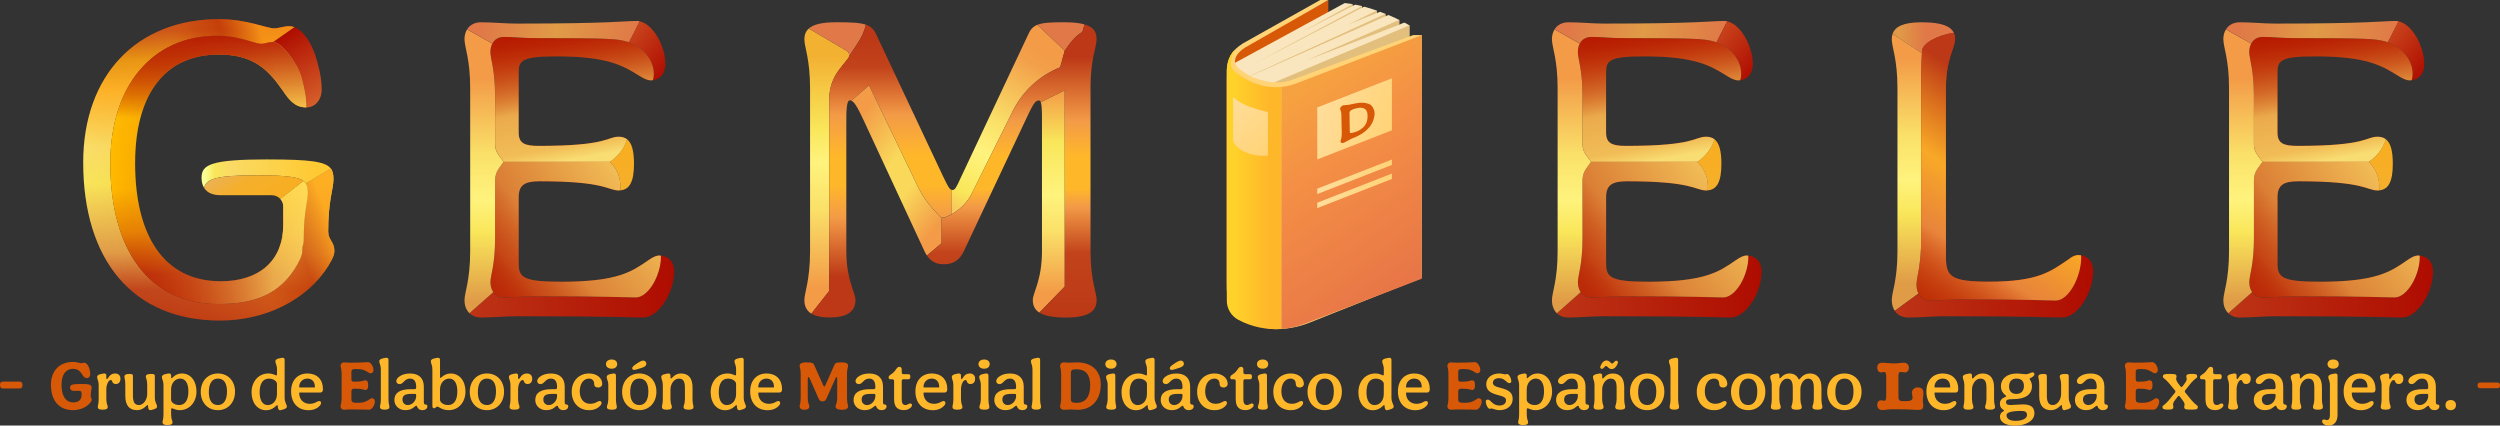 <?xml version="1.0" encoding="UTF-8"?>
<svg id="_レイヤー_2" data-name="レイヤー 2" xmlns="http://www.w3.org/2000/svg" xmlns:xlink="http://www.w3.org/1999/xlink" viewBox="0 0 858.49 146.13">
  <rect x="0" y="0" width="858.49" height="146.13" fill="#333333" stroke="none"/>
  <defs>
    <style>
      .cls-1 {
        fill: url(#_名称未設定グラデーション_1386);
      }

      .cls-1, .cls-2, .cls-3, .cls-4, .cls-5, .cls-6, .cls-7, .cls-8, .cls-9, .cls-10, .cls-11, .cls-12, .cls-13, .cls-14, .cls-15, .cls-16, .cls-17, .cls-18, .cls-19, .cls-20, .cls-21, .cls-22, .cls-23, .cls-24, .cls-25, .cls-26, .cls-27, .cls-28, .cls-29, .cls-30, .cls-31, .cls-32, .cls-33, .cls-34, .cls-35, .cls-36, .cls-37, .cls-38, .cls-39, .cls-40, .cls-41, .cls-42, .cls-43, .cls-44, .cls-45, .cls-46, .cls-47, .cls-48, .cls-49, .cls-50, .cls-51, .cls-52, .cls-53, .cls-54, .cls-55, .cls-56, .cls-57, .cls-58, .cls-59, .cls-60 {
        stroke-width: 0px;
      }

      .cls-2 {
        fill: url(#_名称未設定グラデーション_1306);
      }

      .cls-3 {
        fill: url(#_名称未設定グラデーション_1422);
      }

      .cls-4 {
        fill: url(#_名称未設定グラデーション_30-2);
      }

      .cls-5 {
        fill: url(#_名称未設定グラデーション_1899);
      }

      .cls-6 {
        fill: url(#_名称未設定グラデーション_1849);
      }

      .cls-7 {
        fill: url(#_名称未設定グラデーション_1847);
      }

      .cls-8 {
        fill: url(#_名称未設定グラデーション_1825);
      }

      .cls-9 {
        fill: url(#_名称未設定グラデーション_1857);
      }

      .cls-10 {
        fill: url(#_名称未設定グラデーション_1786);
      }

      .cls-11 {
        fill: #d75806;
      }

      .cls-12 {
        fill: none;
      }

      .cls-13 {
        fill: url(#_名称未設定グラデーション_65);
      }

      .cls-14 {
        fill: url(#_名称未設定グラデーション_66);
      }

      .cls-15 {
        fill: url(#_名称未設定グラデーション_30);
      }

      .cls-16 {
        fill: url(#_名称未設定グラデーション_46);
      }

      .cls-17 {
        fill: url(#_名称未設定グラデーション_16);
      }

      .cls-18 {
        fill: url(#_名称未設定グラデーション_29);
      }

      .cls-19 {
        fill: url(#_名称未設定グラデーション_12);
      }

      .cls-20 {
        fill: url(#_名称未設定グラデーション_87);
      }

      .cls-21 {
        fill: url(#_名称未設定グラデーション_56);
      }

      .cls-22 {
        fill: url(#_名称未設定グラデーション_826);
      }

      .cls-23 {
        fill: url(#_名称未設定グラデーション_721);
      }

      .cls-24 {
        fill: url(#_名称未設定グラデーション_197);
      }

      .cls-25 {
        fill: url(#_名称未設定グラデーション_144);
      }

      .cls-26 {
        fill: url(#_名称未設定グラデーション_554);
      }

      .cls-27 {
        fill: url(#_名称未設定グラデーション_205);
      }

      .cls-28 {
        fill: url(#_名称未設定グラデーション_7);
      }

      .cls-29 {
        fill: url(#_名称未設定グラデーション_8);
      }

      .cls-30 {
        fill: #e2bf7d;
      }

      .cls-31 {
        fill: url(#_名称未設定グラデーション_1849-2);
      }

      .cls-32 {
        fill: url(#_名称未設定グラデーション_1849-3);
      }

      .cls-33 {
        fill: url(#_名称未設定グラデーション_1847-3);
      }

      .cls-34 {
        fill: url(#_名称未設定グラデーション_1847-2);
      }

      .cls-35 {
        fill: url(#_名称未設定グラデーション_1899-3);
      }

      .cls-36 {
        fill: url(#_名称未設定グラデーション_1899-4);
      }

      .cls-37 {
        fill: url(#_名称未設定グラデーション_1899-2);
      }

      .cls-38 {
        fill: url(#_名称未設定グラデーション_1825-4);
      }

      .cls-39 {
        fill: url(#_名称未設定グラデーション_1825-3);
      }

      .cls-40 {
        fill: url(#_名称未設定グラデーション_1825-2);
      }

      .cls-41 {
        fill: url(#_名称未設定グラデーション_1857-2);
      }

      .cls-42 {
        fill: url(#_名称未設定グラデーション_1857-3);
      }

      .cls-43 {
        fill: url(#_名称未設定グラデーション_1306-4);
      }

      .cls-44 {
        fill: url(#_名称未設定グラデーション_1306-3);
      }

      .cls-45 {
        fill: url(#_名称未設定グラデーション_1306-2);
      }

      .cls-46 {
        fill: #f9e6be;
      }

      .cls-47 {
        fill: url(#_名称未設定グラデーション_205-4);
      }

      .cls-48 {
        fill: url(#_名称未設定グラデーション_205-2);
      }

      .cls-49 {
        fill: url(#_名称未設定グラデーション_205-3);
      }

      .cls-50 {
        fill: url(#_名称未設定グラデーション_721-3);
      }

      .cls-51 {
        fill: url(#_名称未設定グラデーション_721-4);
      }

      .cls-52 {
        fill: url(#_名称未設定グラデーション_721-2);
      }

      .cls-53 {
        fill: url(#_名称未設定グラデーション_826-3);
      }

      .cls-54 {
        fill: url(#_名称未設定グラデーション_826-2);
      }

      .cls-55 {
        fill: url(#_名称未設定グラデーション_826-6);
      }

      .cls-56 {
        fill: url(#_名称未設定グラデーション_826-4);
      }

      .cls-57 {
        fill: url(#_名称未設定グラデーション_826-7);
      }

      .cls-58 {
        fill: url(#_名称未設定グラデーション_826-5);
      }

      .cls-59 {
        fill: #ffb72a;
      }

      .cls-60 {
        fill: #ffd376;
      }
    </style>
    <linearGradient id="_名称未設定グラデーション_826" data-name="名称未設定グラデーション 826" x1="569.89" y1="55.57" x2="569.89" y2="12.68" gradientUnits="userSpaceOnUse">
      <stop offset="0" stop-color="#bb2908"/>
      <stop offset=".66" stop-color="#bb2807"/>
      <stop offset="1" stop-color="#b61a00"/>
    </linearGradient>
    <linearGradient id="_名称未設定グラデーション_826-2" data-name="名称未設定グラデーション 826" x1="571.1" y1="102.16" x2="571.1" y2="55.57" xlink:href="#_名称未設定グラデーション_826"/>
    <linearGradient id="_名称未設定グラデーション_1849" data-name="名称未設定グラデーション 1849" x1="586.98" y1="65.37" x2="586.98" y2="47.82" gradientUnits="userSpaceOnUse">
      <stop offset="0" stop-color="#f5af2b"/>
      <stop offset=".97" stop-color="#f8ae1f"/>
    </linearGradient>
    <linearGradient id="_名称未設定グラデーション_721" data-name="名称未設定グラデーション 721" x1="534.62" y1="98.41" x2="604.93" y2="98.41" gradientUnits="userSpaceOnUse">
      <stop offset="0" stop-color="#bd3416"/>
      <stop offset="1" stop-color="#ae0c00"/>
    </linearGradient>
    <linearGradient id="_名称未設定グラデーション_1825" data-name="名称未設定グラデーション 1825" x1="539.65" y1="18.28" x2="539.65" y2="112.93" gradientUnits="userSpaceOnUse">
      <stop offset=".09" stop-color="#f39b47"/>
      <stop offset=".37" stop-color="#fae169"/>
      <stop offset=".53" stop-color="#fff37d"/>
      <stop offset=".65" stop-color="#f9e65a"/>
      <stop offset=".9" stop-color="#e09b47"/>
    </linearGradient>
    <linearGradient id="_名称未設定グラデーション_1899" data-name="名称未設定グラデーション 1899" x1="591.69" y1="15.35" x2="534.67" y2="5.3" gradientUnits="userSpaceOnUse">
      <stop offset="0" stop-color="#e07847"/>
      <stop offset=".48" stop-color="#e09b47"/>
      <stop offset=".93" stop-color="#e07847"/>
    </linearGradient>
    <linearGradient id="_名称未設定グラデーション_1306" data-name="名称未設定グラデーション 1306" x1="582.35" y1="6.04" x2="603.57" y2="23.85" gradientUnits="userSpaceOnUse">
      <stop offset="0" stop-color="#d65f29"/>
      <stop offset="1" stop-color="#ae0c00"/>
    </linearGradient>
    <linearGradient id="_名称未設定グラデーション_1847" data-name="名称未設定グラデーション 1847" x1="543.38" y1="101.09" x2="589.03" y2="62.79" gradientUnits="userSpaceOnUse">
      <stop offset="0" stop-color="#c33700" stop-opacity="0"/>
      <stop offset=".18" stop-color="#e4963b" stop-opacity=".27"/>
      <stop offset=".44" stop-color="#fddd67" stop-opacity=".5"/>
      <stop offset=".98" stop-color="#ffe26a" stop-opacity=".8"/>
    </linearGradient>
    <linearGradient id="_名称未設定グラデーション_1857" data-name="名称未設定グラデーション 1857" x1="565.72" y1="9.2" x2="574.17" y2="57.1" gradientUnits="userSpaceOnUse">
      <stop offset="0" stop-color="#c33700" stop-opacity="0"/>
      <stop offset=".56" stop-color="#fddd67" stop-opacity=".72"/>
      <stop offset=".84" stop-color="#ffe26a" stop-opacity=".8"/>
      <stop offset=".94" stop-color="#fff17f" stop-opacity=".9"/>
    </linearGradient>
    <linearGradient id="_名称未設定グラデーション_826-3" data-name="名称未設定グラデーション 826" x1="800.44" x2="800.44" xlink:href="#_名称未設定グラデーション_826"/>
    <linearGradient id="_名称未設定グラデーション_826-4" data-name="名称未設定グラデーション 826" x1="801.66" y1="102.16" x2="801.66" y2="55.57" xlink:href="#_名称未設定グラデーション_826"/>
    <linearGradient id="_名称未設定グラデーション_1849-2" data-name="名称未設定グラデーション 1849" x1="817.54" x2="817.54" xlink:href="#_名称未設定グラデーション_1849"/>
    <linearGradient id="_名称未設定グラデーション_721-2" data-name="名称未設定グラデーション 721" x1="765.17" x2="835.49" xlink:href="#_名称未設定グラデーション_721"/>
    <linearGradient id="_名称未設定グラデーション_1825-2" data-name="名称未設定グラデーション 1825" x1="770.21" x2="770.21" xlink:href="#_名称未設定グラデーション_1825"/>
    <linearGradient id="_名称未設定グラデーション_1899-2" data-name="名称未設定グラデーション 1899" x1="822.25" y1="15.35" x2="765.23" y2="5.3" xlink:href="#_名称未設定グラデーション_1899"/>
    <linearGradient id="_名称未設定グラデーション_1306-2" data-name="名称未設定グラデーション 1306" x1="812.91" y1="6.04" x2="834.13" y2="23.85" xlink:href="#_名称未設定グラデーション_1306"/>
    <linearGradient id="_名称未設定グラデーション_1847-2" data-name="名称未設定グラデーション 1847" x1="773.94" x2="819.59" y2="62.79" xlink:href="#_名称未設定グラデーション_1847"/>
    <linearGradient id="_名称未設定グラデーション_1857-2" data-name="名称未設定グラデーション 1857" x1="796.28" y1="9.2" x2="804.73" y2="57.1" xlink:href="#_名称未設定グラデーション_1857"/>
    <linearGradient id="_名称未設定グラデーション_1306-3" data-name="名称未設定グラデーション 1306" x1="110.79" y1="34.44" x2="97.49" y2="11.4" xlink:href="#_名称未設定グラデーション_1306"/>
    <linearGradient id="_名称未設定グラデーション_12" data-name="名称未設定グラデーション 12" x1="69.21" y1="59.64" x2="113.58" y2="59.64" gradientUnits="userSpaceOnUse">
      <stop offset=".03" stop-color="#faff93"/>
      <stop offset=".1" stop-color="#f9e65a"/>
      <stop offset=".22" stop-color="#fadb65"/>
      <stop offset=".9" stop-color="#ffc931"/>
    </linearGradient>
    <linearGradient id="_名称未設定グラデーション_7" data-name="名称未設定グラデーション 7" x1="71.68" y1="6.15" x2="71.68" y2="109.65" gradientUnits="userSpaceOnUse">
      <stop offset=".04" stop-color="#bf421b"/>
      <stop offset=".14" stop-color="#e69715"/>
      <stop offset=".24" stop-color="#ffb72a"/>
      <stop offset=".43" stop-color="#fae169"/>
      <stop offset=".55" stop-color="#f9e65a"/>
      <stop offset=".78" stop-color="#e09b47"/>
      <stop offset=".9" stop-color="#c1461d"/>
      <stop offset="1" stop-color="#bc3816"/>
    </linearGradient>
    <linearGradient id="_名称未設定グラデーション_8" data-name="名称未設定グラデーション 8" x1="31.45" y1="74.17" x2="121.98" y2="41.22" gradientUnits="userSpaceOnUse">
      <stop offset="0" stop-color="#d44d00" stop-opacity="0"/>
      <stop offset=".46" stop-color="#ffa015" stop-opacity=".2"/>
      <stop offset=".57" stop-color="#d75806" stop-opacity=".45"/>
      <stop offset=".66" stop-color="#c83e00" stop-opacity=".6"/>
      <stop offset=".79" stop-color="#ffa015" stop-opacity=".8"/>
    </linearGradient>
    <linearGradient id="_名称未設定グラデーション_1786" data-name="名称未設定グラデーション 1786" x1="71.81" y1="12.29" x2="71.81" y2="104.4" gradientUnits="userSpaceOnUse">
      <stop offset="0" stop-color="#b82003"/>
      <stop offset=".3" stop-color="#fb0"/>
      <stop offset=".57" stop-color="#ffb700"/>
      <stop offset=".73" stop-color="#e88603"/>
      <stop offset=".89" stop-color="#bb2908"/>
      <stop offset="1" stop-color="#b61a00"/>
    </linearGradient>
    <linearGradient id="_名称未設定グラデーション_1386" data-name="名称未設定グラデーション 1386" x1="79.8" y1="53.32" x2="94.63" y2="73.55" gradientUnits="userSpaceOnUse">
      <stop offset=".07" stop-color="#ebb257"/>
      <stop offset=".41" stop-color="#f5af2b"/>
      <stop offset=".97" stop-color="#f8ae1f"/>
    </linearGradient>
    <linearGradient id="_名称未設定グラデーション_554" data-name="名称未設定グラデーション 554" x1="38.69" y1="58.06" x2="110.09" y2="58.63" gradientUnits="userSpaceOnUse">
      <stop offset="0" stop-color="#c33700" stop-opacity="0"/>
      <stop offset=".78" stop-color="#fddd67" stop-opacity=".72"/>
      <stop offset=".92" stop-color="#ffe26a" stop-opacity=".8"/>
    </linearGradient>
    <linearGradient id="_名称未設定グラデーション_1422" data-name="名称未設定グラデーション 1422" x1="71.81" y1="12.29" x2="71.81" y2="104.4" gradientUnits="userSpaceOnUse">
      <stop offset="0" stop-color="#b82003"/>
      <stop offset=".31" stop-color="#c23703" stop-opacity="0"/>
    </linearGradient>
    <linearGradient id="_名称未設定グラデーション_826-5" data-name="名称未設定グラデーション 826" x1="196.47" x2="196.47" xlink:href="#_名称未設定グラデーション_826"/>
    <linearGradient id="_名称未設定グラデーション_826-6" data-name="名称未設定グラデーション 826" x1="197.69" y1="102.16" x2="197.69" y2="55.57" xlink:href="#_名称未設定グラデーション_826"/>
    <linearGradient id="_名称未設定グラデーション_1849-3" data-name="名称未設定グラデーション 1849" x1="213.57" x2="213.57" xlink:href="#_名称未設定グラデーション_1849"/>
    <linearGradient id="_名称未設定グラデーション_721-3" data-name="名称未設定グラデーション 721" x1="161.2" x2="231.51" xlink:href="#_名称未設定グラデーション_721"/>
    <linearGradient id="_名称未設定グラデーション_1825-3" data-name="名称未設定グラデーション 1825" x1="166.23" x2="166.23" y2="112.93" xlink:href="#_名称未設定グラデーション_1825"/>
    <linearGradient id="_名称未設定グラデーション_1899-3" data-name="名称未設定グラデーション 1899" x1="218.28" y1="15.35" x2="161.25" y2="5.3" xlink:href="#_名称未設定グラデーション_1899"/>
    <linearGradient id="_名称未設定グラデーション_1306-4" data-name="名称未設定グラデーション 1306" x1="208.94" y1="6.04" x2="230.16" y2="23.85" xlink:href="#_名称未設定グラデーション_1306"/>
    <linearGradient id="_名称未設定グラデーション_1847-3" data-name="名称未設定グラデーション 1847" x1="169.97" x2="215.61" y2="62.79" xlink:href="#_名称未設定グラデーション_1847"/>
    <linearGradient id="_名称未設定グラデーション_1857-3" data-name="名称未設定グラデーション 1857" x1="192.31" x2="200.75" xlink:href="#_名称未設定グラデーション_1857"/>
    <linearGradient id="_名称未設定グラデーション_16" data-name="名称未設定グラデーション 16" x1="283.91" y1="107.7" x2="283.91" y2="9.8" gradientUnits="userSpaceOnUse">
      <stop offset=".09" stop-color="#f39b47"/>
      <stop offset=".37" stop-color="#fae169"/>
      <stop offset=".53" stop-color="#fff37d"/>
      <stop offset=".65" stop-color="#f9e65a"/>
      <stop offset=".9" stop-color="#f3b132"/>
    </linearGradient>
    <linearGradient id="_名称未設定グラデーション_30" data-name="名称未設定グラデーション 30" x1="277.73" y1="13.51" x2="297.34" y2="13.51" gradientUnits="userSpaceOnUse">
      <stop offset="0" stop-color="#e07847"/>
      <stop offset=".93" stop-color="#e07847"/>
    </linearGradient>
    <linearGradient id="_名称未設定グラデーション_65" data-name="名称未設定グラデーション 65" x1="360.14" y1="107.34" x2="360.14" y2="31.03" gradientUnits="userSpaceOnUse">
      <stop offset=".09" stop-color="#f39b47"/>
      <stop offset=".37" stop-color="#fae169"/>
      <stop offset=".53" stop-color="#fff37d"/>
      <stop offset=".77" stop-color="#f9e65a"/>
      <stop offset="1" stop-color="#f39b47"/>
    </linearGradient>
    <linearGradient id="_名称未設定グラデーション_30-2" data-name="名称未設定グラデーション 30" x1="356.21" y1="12.57" x2="372.43" y2="12.57" xlink:href="#_名称未設定グラデーション_30"/>
    <linearGradient id="_名称未設定グラデーション_46" data-name="名称未設定グラデーション 46" x1="302.7" y1="12.87" x2="302.7" y2="105.15" gradientUnits="userSpaceOnUse">
      <stop offset="0" stop-color="#bc3816"/>
      <stop offset=".11" stop-color="#c2431b"/>
      <stop offset=".29" stop-color="#f39b47"/>
      <stop offset=".44" stop-color="#ffb72a"/>
      <stop offset=".55" stop-color="#ffb72a"/>
      <stop offset=".67" stop-color="#f39b47"/>
      <stop offset=".89" stop-color="#bc3816"/>
    </linearGradient>
    <linearGradient id="_名称未設定グラデーション_56" data-name="名称未設定グラデーション 56" x1="361.82" y1="11.77" x2="326.31" y2="73.28" gradientUnits="userSpaceOnUse">
      <stop offset=".09" stop-color="#f39b47"/>
      <stop offset=".17" stop-color="#f39f49"/>
      <stop offset=".51" stop-color="#fae169"/>
      <stop offset=".67" stop-color="#fff37d"/>
      <stop offset=".88" stop-color="#f9e65a"/>
      <stop offset=".99" stop-color="#f9c25a"/>
    </linearGradient>
    <linearGradient id="_名称未設定グラデーション_29" data-name="名称未設定グラデーション 29" x1="329.45" y1="76.23" x2="287.17" y2="40.75" gradientUnits="userSpaceOnUse">
      <stop offset=".09" stop-color="#f39b47"/>
      <stop offset=".37" stop-color="#f9d85a"/>
      <stop offset=".56" stop-color="#f9d85a"/>
      <stop offset=".9" stop-color="#f39b47"/>
    </linearGradient>
    <linearGradient id="_名称未設定グラデーション_66" data-name="名称未設定グラデーション 66" x1="347.43" y1="109.04" x2="347.43" y2="8.39" gradientUnits="userSpaceOnUse">
      <stop offset="0" stop-color="#bc3816"/>
      <stop offset=".22" stop-color="#c2431b"/>
      <stop offset=".38" stop-color="#f39b47"/>
      <stop offset=".44" stop-color="#ffb72a"/>
      <stop offset=".55" stop-color="#ffb72a"/>
      <stop offset=".67" stop-color="#f39b47"/>
      <stop offset=".89" stop-color="#bc3816"/>
    </linearGradient>
    <linearGradient id="_名称未設定グラデーション_826-7" data-name="名称未設定グラデーション 826" x1="658.14" y1="57.25" x2="714.67" y2="57.25" xlink:href="#_名称未設定グラデーション_826"/>
    <linearGradient id="_名称未設定グラデーション_1899-4" data-name="名称未設定グラデーション 1899" x1="641.73" y1="12.96" x2="662.74" y2="12.96" xlink:href="#_名称未設定グラデーション_1899"/>
    <linearGradient id="_名称未設定グラデーション_1825-4" data-name="名称未設定グラデーション 1825" x1="654.81" y1="11.62" x2="654.81" y2="106.75" xlink:href="#_名称未設定グラデーション_1825"/>
    <linearGradient id="_名称未設定グラデーション_721-4" data-name="名称未設定グラデーション 721" x1="650.66" y1="98.36" x2="718.78" y2="98.36" xlink:href="#_名称未設定グラデーション_721"/>
    <linearGradient id="_名称未設定グラデーション_197" data-name="名称未設定グラデーション 197" x1="654.98" y1="103.63" x2="701.87" y2="34.11" gradientUnits="userSpaceOnUse">
      <stop offset=".04" stop-color="#c33700" stop-opacity=".3"/>
      <stop offset=".3" stop-color="#f39b47" stop-opacity=".8"/>
      <stop offset=".55" stop-color="#ffb72a" stop-opacity=".9"/>
      <stop offset=".9" stop-color="#bc3816"/>
    </linearGradient>
    <linearGradient id="_名称未設定グラデーション_87" data-name="名称未設定グラデーション 87" x1="421.27" y1="65.05" x2="440.03" y2="65.05" gradientUnits="userSpaceOnUse">
      <stop offset=".12" stop-color="#ffd22a"/>
      <stop offset=".78" stop-color="#ffb72a"/>
    </linearGradient>
    <linearGradient id="_名称未設定グラデーション_144" data-name="名称未設定グラデーション 144" x1="442.97" y1="32.18" x2="488.31" y2="97.17" gradientUnits="userSpaceOnUse">
      <stop offset="0" stop-color="#f6a240"/>
      <stop offset=".34" stop-color="#f48f45"/>
      <stop offset="1" stop-color="#e77447"/>
    </linearGradient>
    <linearGradient id="_名称未設定グラデーション_205" data-name="名称未設定グラデーション 205" x1="477.74" y1="45.4" x2="452.57" y2="36.24" gradientUnits="userSpaceOnUse">
      <stop offset="0" stop-color="#ffd376"/>
      <stop offset="1" stop-color="#ffdd9b"/>
    </linearGradient>
    <linearGradient id="_名称未設定グラデーション_205-2" data-name="名称未設定グラデーション 205" x1="476.89" y1="62.78" x2="453.42" y2="58.64" xlink:href="#_名称未設定グラデーション_205"/>
    <linearGradient id="_名称未設定グラデーション_205-3" data-name="名称未設定グラデーション 205" x1="476.89" y1="67.6" x2="453.42" y2="63.46" xlink:href="#_名称未設定グラデーション_205"/>
    <linearGradient id="_名称未設定グラデーション_205-4" data-name="名称未設定グラデーション 205" x1="436.68" y1="52.34" x2="421.87" y2="34.7" xlink:href="#_名称未設定グラデーション_205"/>
  </defs>
  <g id="_レイヤー_2-2" data-name="レイヤー 2">
    <g>
      <g>
        <path class="cls-22" d="M588.74,47.82c-.76-.59-1.71-.87-2.87-.87-4.05,0-3.6,3.15-27.45,3.15-4.95,0-6.9-.9-6.9-4.65v-20.55c0-4.2,1.2-5.55,13.05-5.55,17.4,0,22.8,3.15,28.5,6.75,1.5.9,2.7,1.5,3.9,1.5.21,0,.41-.03.61-.06.22-.63.35-1.34.35-2.15,0-5.69-4.87-10.04-9.64-11.22-3.31-.82-5.72-1.09-31.93-1.09-3.17,0-6.58-.4-9.88-.4-2.93,0-4.63,2.12-4.63,5.16,0,2.38,1.59,5.96,1.59,14.82v16.89c0,1.3.42,2.57,1.19,3.62l1.76,2.39h36.47s4.27-2.48,5.91-7.75Z"/>
        <path class="cls-54" d="M600.34,87.79c-.17-.01-.33-.04-.51-.04-1.2,0-2.25.6-3.6,1.5-5.85,4.05-10.65,7.5-30.15,7.5-13.05,0-14.55-1.5-14.55-6.3v-22.65c0-4.2,1.95-5.55,7.2-5.55,22.8,0,23.4,3.15,27.15,3.15.19,0,.37-.01.54-.03.59-6.43-3.58-9.8-3.58-9.8h-36.47l-1.64,2.27c-.85,1.17-1.3,2.58-1.3,4.02v20.18c0,8.87-1.59,12.57-1.59,14.82,0,3.18,1.71,5.29,4.63,5.29s6.83-.4,10.12-.4c26.95,0,31.82.4,35.12.4,4.39,0,8.66-7.68,8.66-13.9,0-.17-.02-.32-.03-.47Z"/>
        <path class="cls-6" d="M586.42,65.37c3.22-.27,4.7-3.01,4.7-9.12,0-4.49-.76-7.17-2.38-8.43-1.63,5.27-5.91,7.75-5.91,7.75,0,0,4.18,3.37,3.58,9.8Z"/>
        <path class="cls-23" d="M600.34,87.79c0,.16.03.31.03.47,0,6.22-4.27,13.9-8.66,13.9-3.29,0-8.17-.4-35.12-.4-3.29,0-7.07.4-10.12.4-1.65,0-2.89-.69-3.68-1.84l-8.18,7.23c.97.94,2.32,1.49,4.01,1.49,3.75,0,8.4-.45,12.45-.45,33.15,0,39.15.45,43.2.45,5.4,0,10.65-8.7,10.65-15.75,0-3.25-1.75-5.28-4.59-5.51Z"/>
        <path class="cls-8" d="M532.93,13.5c0,2.7,1.95,6.75,1.95,16.8v55.95c0,10.05-1.95,14.25-1.95,16.8,0,1.9.6,3.45,1.69,4.51l8.18-7.23c-.61-.9-.96-2.07-.96-3.46,0-2.25,1.59-5.96,1.59-14.82v-20.18c0-1.44.45-2.85,1.3-4.02l1.64-2.27-1.76-2.39c-.77-1.05-1.19-2.32-1.19-3.62v-16.89c0-8.87-1.59-12.44-1.59-14.82,0-1.1.23-2.08.66-2.88l-8.67-4.89c-.59.94-.9,2.1-.9,3.43Z"/>
        <path class="cls-5" d="M592.03,7.2c-4.2,0-9,.9-41.25.9-3.9,0-8.1-.45-12.15-.45-2.22,0-3.86.92-4.8,2.42l8.67,4.89c.75-1.41,2.11-2.28,3.98-2.28,3.29,0,6.71.4,9.88.4,26.22,0,28.62.27,31.93,1.09.38.09.77.22,1.15.35l3.68-7.2c-.36-.08-.72-.13-1.08-.13Z"/>
        <path class="cls-2" d="M593.11,7.32l-3.68,7.2c4.37,1.54,8.5,5.63,8.5,10.87,0,.81-.13,1.52-.35,2.15,2.53-.28,4.34-2.3,4.34-5.49,0-6-4.03-13.68-8.82-14.72Z"/>
        <path class="cls-7" d="M600.34,87.79c-.17-.01-.33-.04-.51-.04-1.2,0-2.25.6-3.6,1.5-5.85,4.05-10.65,7.5-30.15,7.5-13.05,0-14.55-1.5-14.55-6.3v-22.65c0-4.2,1.95-5.55,7.2-5.55,22.8,0,23.4,3.15,27.15,3.15.19,0,.37-.01.54-.03.59-6.43-3.58-9.8-3.58-9.8h-36.47l-1.64,2.27c-.85,1.17-1.3,2.58-1.3,4.02v20.18c0,8.87-1.59,12.57-1.59,14.82,0,3.18,1.71,5.29,4.63,5.29s6.83-.4,10.12-.4c26.95,0,31.82.4,35.12.4,4.39,0,8.66-7.68,8.66-13.9,0-.17-.02-.32-.03-.47Z"/>
        <path class="cls-9" d="M588.74,47.82c-.76-.59-1.71-.87-2.87-.87-4.05,0-3.6,3.15-27.45,3.15-4.95,0-6.9-.9-6.9-4.65v-20.55c0-4.2,1.2-5.55,13.05-5.55,17.4,0,22.8,3.15,28.5,6.75,1.5.9,2.7,1.5,3.9,1.5.21,0,.41-.03.61-.06.22-.63.35-1.34.35-2.15,0-5.69-4.87-10.04-9.64-11.22-3.31-.82-5.72-1.09-31.93-1.09-3.17,0-6.58-.4-9.88-.4-2.93,0-4.63,2.12-4.63,5.16,0,2.38,1.59,5.96,1.59,14.82v16.89c0,1.3.42,2.57,1.19,3.62l1.76,2.39h36.47s4.27-2.48,5.91-7.75Z"/>
      </g>
      <g>
        <path class="cls-53" d="M819.3,47.82c-.76-.59-1.71-.87-2.87-.87-4.05,0-3.6,3.15-27.45,3.15-4.95,0-6.9-.9-6.9-4.65v-20.55c0-4.2,1.2-5.55,13.05-5.55,17.4,0,22.8,3.15,28.5,6.75,1.5.9,2.7,1.5,3.9,1.5.21,0,.41-.03.61-.06.22-.63.35-1.34.35-2.15,0-5.69-4.87-10.04-9.64-11.22-3.31-.82-5.72-1.09-31.93-1.09-3.17,0-6.58-.4-9.88-.4-2.93,0-4.63,2.12-4.63,5.16,0,2.38,1.59,5.96,1.59,14.82v16.89c0,1.3.42,2.57,1.19,3.62l1.76,2.39h36.47s4.27-2.48,5.91-7.75Z"/>
        <path class="cls-56" d="M830.9,87.79c-.17-.01-.33-.04-.51-.04-1.2,0-2.25.6-3.6,1.5-5.85,4.05-10.65,7.5-30.15,7.5-13.05,0-14.55-1.5-14.55-6.3v-22.65c0-4.2,1.95-5.55,7.2-5.55,22.8,0,23.4,3.15,27.15,3.15.19,0,.37-.01.54-.03.59-6.43-3.58-9.8-3.58-9.8h-36.47l-1.64,2.27c-.85,1.17-1.3,2.58-1.3,4.02v20.18c0,8.87-1.59,12.57-1.59,14.82,0,3.18,1.71,5.29,4.63,5.29s6.83-.4,10.12-.4c26.95,0,31.82.4,35.12.4,4.39,0,8.66-7.68,8.66-13.9,0-.17-.02-.32-.03-.47Z"/>
        <path class="cls-31" d="M816.98,65.37c3.22-.27,4.7-3.01,4.7-9.12,0-4.49-.76-7.17-2.38-8.43-1.63,5.27-5.91,7.75-5.91,7.75,0,0,4.18,3.37,3.58,9.8Z"/>
        <path class="cls-52" d="M830.9,87.79c0,.16.03.31.03.47,0,6.22-4.27,13.9-8.66,13.9-3.29,0-8.17-.4-35.12-.4-3.29,0-7.07.4-10.12.4-1.65,0-2.89-.69-3.68-1.84l-8.18,7.23c.97.94,2.32,1.49,4.01,1.49,3.75,0,8.4-.45,12.45-.45,33.15,0,39.15.45,43.2.45,5.4,0,10.65-8.7,10.65-15.75,0-3.25-1.75-5.28-4.59-5.51Z"/>
        <path class="cls-40" d="M763.49,13.5c0,2.7,1.95,6.75,1.95,16.8v55.95c0,10.05-1.95,14.25-1.95,16.8,0,1.9.6,3.45,1.69,4.51l8.18-7.23c-.61-.9-.96-2.07-.96-3.46,0-2.25,1.59-5.96,1.59-14.82v-20.18c0-1.44.45-2.85,1.3-4.02l1.64-2.27-1.76-2.39c-.77-1.05-1.19-2.32-1.19-3.62v-16.89c0-8.87-1.59-12.44-1.59-14.82,0-1.1.23-2.08.66-2.88l-8.67-4.89c-.59.94-.9,2.1-.9,3.43Z"/>
        <path class="cls-37" d="M822.59,7.2c-4.2,0-9,.9-41.25.9-3.9,0-8.1-.45-12.15-.45-2.22,0-3.86.92-4.8,2.42l8.67,4.89c.75-1.41,2.11-2.28,3.98-2.28,3.29,0,6.71.4,9.88.4,26.22,0,28.62.27,31.93,1.09.38.09.77.22,1.15.35l3.68-7.2c-.36-.08-.72-.13-1.08-.13Z"/>
        <path class="cls-45" d="M823.67,7.32l-3.68,7.2c4.37,1.54,8.5,5.63,8.5,10.87,0,.81-.13,1.52-.35,2.15,2.53-.28,4.34-2.3,4.34-5.49,0-6-4.03-13.68-8.82-14.72Z"/>
        <path class="cls-34" d="M830.9,87.79c-.17-.01-.33-.04-.51-.04-1.2,0-2.25.6-3.6,1.5-5.85,4.05-10.65,7.5-30.15,7.5-13.05,0-14.55-1.5-14.55-6.3v-22.65c0-4.2,1.95-5.55,7.2-5.55,22.8,0,23.4,3.15,27.15,3.15.19,0,.37-.01.54-.03.59-6.43-3.58-9.8-3.58-9.8h-36.47l-1.64,2.27c-.85,1.17-1.3,2.58-1.3,4.02v20.18c0,8.87-1.59,12.57-1.59,14.82,0,3.18,1.71,5.29,4.63,5.29s6.83-.4,10.12-.4c26.95,0,31.82.4,35.12.4,4.39,0,8.66-7.68,8.66-13.9,0-.17-.02-.32-.03-.47Z"/>
        <path class="cls-41" d="M819.3,47.82c-.76-.59-1.71-.87-2.87-.87-4.05,0-3.6,3.15-27.45,3.15-4.95,0-6.9-.9-6.9-4.65v-20.55c0-4.2,1.2-5.55,13.05-5.55,17.4,0,22.8,3.15,28.5,6.75,1.5.9,2.7,1.5,3.9,1.5.21,0,.41-.03.61-.06.22-.63.35-1.34.35-2.15,0-5.69-4.87-10.04-9.64-11.22-3.31-.82-5.72-1.09-31.93-1.09-3.17,0-6.58-.4-9.88-.4-2.93,0-4.63,2.12-4.63,5.16,0,2.38,1.59,5.96,1.59,14.82v16.89c0,1.3.42,2.57,1.19,3.62l1.76,2.39h36.47s4.27-2.48,5.91-7.75Z"/>
      </g>
      <g>
        <path class="cls-11" d="M0,132.22c0-.82.34-1.18,1.03-1.18h5.66c.7,0,1.03.36,1.03,1.18s-.31,1.18-1.03,1.18H1.03c-.7,0-1.03-.38-1.03-1.18Z"/>
        <path class="cls-11" d="M31.49,137.25c0,.26-.05.46-.34.86-1.27,1.7-3.65,2.74-6.03,2.74-4.9,0-7.63-3.34-7.63-8.74,0-4.75,2.93-7.82,7.56-7.82,1.44,0,2.33.43,2.81.43.36,0,.65-.17,1.06-.17.67,0,1.32.72,1.7,1.8.19.62.36,1.37.36,2.16,0,.74-.48,1.32-1.08,1.32-.86,0-1.25-.55-1.68-1.25-.7-1.03-1.39-1.92-3.19-1.92-2.45,0-3.91,1.99-3.91,5.5s1.27,6.03,4.08,6.03c1.78,0,2.81-.94,2.81-2.54v-.72c0-.38-.31-.7-.7-.7h-1.97c-.82,0-1.27-.41-1.27-1.18,0-.86.62-1.2,3.77-1.2s3.62.34,3.62,1.3c0,.6-.31,1.22-.31,2.95,0,.41.34.58.34,1.15Z"/>
        <path class="cls-59" d="M33.58,139.72c0-.41.31-1.08.31-2.69v-4.78c0-1.61-.53-1.94-.53-2.78,0-.62.53-.84,1.32-1.03.62-.17,1.06-.19,1.18-.19.38,0,.65.26.65.65v.79c0,.38.07.48.22.48.43,0,.77-1.92,2.78-1.92,1.13,0,1.85.67,1.85,1.8s-.6,1.82-1.63,1.82c-.65,0-1.06-.36-1.25-1.01-.07-.24-.17-.36-.46-.36-.74,0-1.51,1.56-1.51,3.17v3.36c0,1.61.5,2.28.5,2.69,0,.58-.38.96-1.8.96-1.25,0-1.63-.38-1.63-.96Z"/>
        <path class="cls-59" d="M43.03,136.05v-4.01c0-1.61-.31-2.26-.31-2.69,0-.55.38-.94,1.63-.94.96,0,1.3.12,1.3.67v6.79c0,2.18.58,3.22,2.09,3.22s2.81-1.85,2.81-3.79v-3.26c0-1.61-.48-2.26-.48-2.69,0-.55.38-.94,1.8-.94.96,0,1.3.12,1.3.67v7.42c0,1.68.77,2.45.77,3.05s-.43.79-1.32,1.06c-.65.19-.84.24-1.08.24-.38,0-.58-.43-.65-.89-.05-.84-.12-.89-.22-.89-.31,0-1.37,1.78-3.62,1.78-2.69,0-4.01-1.75-4.01-4.8Z"/>
        <path class="cls-59" d="M55.8,145c0-.41.34-1.08.34-2.69v-10.06c0-1.61-.55-1.94-.55-2.78,0-.62.55-.84,1.32-1.03.62-.17,1.08-.19,1.2-.19.36,0,.65.26.65.65v.74c0,.19.02.24.14.24.34,0,1.25-1.63,3.58-1.63,2.95,0,4.99,2.52,4.99,6.17s-2.38,6.43-5.78,6.43c-1.34,0-2.3-.65-2.62-.65-.24,0-.31.14-.31.5v1.61c0,1.61.48,2.28.48,2.69,0,.58-.38.96-1.8.96-1.22,0-1.63-.38-1.63-.96ZM61.51,139.1c2.02,0,3.19-1.66,3.19-4.73,0-2.83-1.08-4.37-2.81-4.37s-3.14,1.54-3.14,3.79v3.5c0,.77,1.06,1.8,2.76,1.8Z"/>
        <path class="cls-59" d="M80.71,134.49c0,3.72-2.42,6.36-5.88,6.36s-5.9-2.59-5.9-6.29,2.45-6.31,5.9-6.31,5.88,2.54,5.88,6.24ZM74.83,139.1c2.02,0,3.12-1.75,3.12-4.66s-1.08-4.44-3.12-4.44-3.12,1.73-3.12,4.63,1.08,4.46,3.12,4.46Z"/>
        <path class="cls-59" d="M86.38,134.78c0-3.79,2.4-6.53,5.81-6.53,1.56,0,2.38.65,2.64.65.22,0,.29-.12.29-.36v-1.68c0-1.63-.55-1.94-.55-2.78,0-.62.55-.84,1.32-1.03.62-.17,1.08-.19,1.2-.19.36,0,.65.26.65.65v13.01c0,1.68.77,2.45.77,3.05s-.46.79-1.34,1.06c-.65.19-.82.24-1.06.24-.38,0-.58-.43-.67-.89-.05-.84-.12-.89-.22-.89-.31,0-1.44,1.78-3.84,1.78-2.95,0-4.99-2.54-4.99-6.07ZM91.94,139.1c1.78,0,3.17-1.54,3.17-3.79v-3.5c0-.77-1.08-1.8-2.76-1.8-2.04,0-3.19,1.63-3.19,4.71,0,2.83,1.08,4.39,2.78,4.39Z"/>
        <path class="cls-59" d="M99.96,134.39c0-3.74,2.21-6.14,5.64-6.14,3.24,0,5.3,2.06,5.3,5.35,0,.82-.31,1.2-.94,1.2h-7.08c-.1,0-.14.05-.14.17,0,2.18,1.46,3.7,3.58,3.7.96,0,1.68-.22,2.57-.72.31-.17.53-.24.72-.24s.34.07.46.17c.14.12.19.29.19.46,0,.26-.1.55-.29.79-.91,1.13-2.33,1.73-4.06,1.73-3.62,0-5.95-2.5-5.95-6.46ZM102.89,133.05h5.11c.1,0,.14-.05.14-.17,0-1.78-.98-2.88-2.57-2.88-1.68,0-2.83,1.27-2.83,2.88,0,.12.05.17.14.17Z"/>
        <path class="cls-11" d="M116.95,139.48c0-.48.36-.98.36-2.76v-8.3c0-1.78-.36-2.28-.36-2.76,0-.72.46-1.22,1.22-1.22.6,0,1.22.1,1.85.1,4.7,0,5.62-.19,6.31-.19,1.06,0,1.92,1.58,1.92,2.71,0,.7-.41,1.13-1.01,1.13-.22,0-.46-.1-.74-.29-1.15-.72-1.94-1.18-4.25-1.18-1.34,0-1.58.29-1.58.98v2.52c0,.67.26.86.96.86,3.19,0,3.05-.48,3.82-.48.67,0,.98.5.98,1.66s-.31,1.66-.98,1.66c-.72,0-.65-.46-3.7-.46-.74,0-1.08.26-1.08.96v2.66c0,.86.19,1.25,1.97,1.25,2.47,0,3.17-.5,4.39-1.3.26-.17.46-.29.67-.29.65,0,1.03.46,1.03,1.1,0,1.22-.91,2.86-1.97,2.86-.67,0-1.9-.1-6.67-.1-.62,0-1.34.1-1.92.1-.77,0-1.22-.5-1.22-1.22Z"/>
        <path class="cls-59" d="M133.73,139.72c0,.58-.41.96-1.63.96s-1.63-.38-1.63-.96c0-.41.31-1.08.31-2.69v-10.18c0-1.61-.53-1.94-.53-2.78,0-.62.53-.84,1.32-1.03.62-.17,1.06-.19,1.18-.19.38,0,.65.26.65.65v13.54c0,1.61.34,2.28.34,2.69Z"/>
        <path class="cls-59" d="M135.43,137.37c0-2.47,1.87-3.72,5.59-3.72h1.3c.46,0,.6-.22.6-.72,0-1.97-.7-2.93-2.14-2.93-1.92,0-2.23,1.9-3.53,1.9-.79,0-1.15-.5-1.15-1.03s.36-1.08.94-1.51c.94-.7,2.18-1.1,3.77-1.1,2.98,0,4.73,1.56,4.73,4.51v5.28c0,.65.19.86.62.86.36,0,.6.26.6.6,0,.84-.72,1.34-1.75,1.34-.84,0-1.54-.46-1.78-1.27-.07-.19-.17-.26-.29-.26s-.22.05-.77.5c-.77.7-1.8,1.03-2.95,1.03-2.16,0-3.79-1.49-3.79-3.48ZM140.04,139.1c1.51,0,2.88-1.46,2.88-3.12v-.26c0-.31-.12-.46-.43-.46h-1.27c-2.14,0-3.02.53-3.02,1.94,0,1.15.79,1.9,1.85,1.9Z"/>
        <path class="cls-59" d="M159.84,134.42c0,3.77-2.4,6.43-5.81,6.43-2.16,0-3.5-1.25-3.82-1.25s-.72.6-1.18.6c-.34,0-.55-.29-.55-.74v-12.6c0-1.61-.53-1.94-.53-2.78,0-.62.53-.84,1.32-1.03.62-.17,1.06-.19,1.18-.19.38,0,.65.26.65.65v6.07c0,.14.05.22.12.22.31,0,1.37-1.54,3.58-1.54,2.95,0,5.04,2.5,5.04,6.17ZM153.86,139.1c2.04,0,3.19-1.66,3.19-4.73,0-2.83-1.08-4.37-2.79-4.37s-3.17,1.54-3.17,3.79v3.5c0,.77,1.08,1.8,2.76,1.8Z"/>
        <path class="cls-59" d="M173.09,134.49c0,3.72-2.42,6.36-5.88,6.36s-5.9-2.59-5.9-6.29,2.45-6.31,5.9-6.31,5.88,2.54,5.88,6.24ZM167.21,139.1c2.02,0,3.12-1.75,3.12-4.66s-1.08-4.44-3.12-4.44-3.12,1.73-3.12,4.63,1.08,4.46,3.12,4.46Z"/>
        <path class="cls-59" d="M174.98,139.72c0-.41.31-1.08.31-2.69v-4.78c0-1.61-.53-1.94-.53-2.78,0-.62.53-.84,1.32-1.03.62-.17,1.06-.19,1.18-.19.38,0,.65.26.65.65v.79c0,.38.07.48.22.48.43,0,.77-1.92,2.78-1.92,1.13,0,1.85.67,1.85,1.8s-.6,1.82-1.63,1.82c-.65,0-1.06-.36-1.25-1.01-.07-.24-.17-.36-.46-.36-.74,0-1.51,1.56-1.51,3.17v3.36c0,1.61.5,2.28.5,2.69,0,.58-.38.96-1.8.96-1.25,0-1.63-.38-1.63-.96Z"/>
        <path class="cls-59" d="M183.81,137.37c0-2.47,1.87-3.72,5.59-3.72h1.3c.46,0,.6-.22.6-.72,0-1.97-.7-2.93-2.14-2.93-1.92,0-2.23,1.9-3.53,1.9-.79,0-1.15-.5-1.15-1.03s.36-1.08.94-1.51c.94-.7,2.18-1.1,3.77-1.1,2.98,0,4.73,1.56,4.73,4.51v5.28c0,.65.19.86.62.86.36,0,.6.26.6.6,0,.84-.72,1.34-1.75,1.34-.84,0-1.54-.46-1.78-1.27-.07-.19-.17-.26-.29-.26s-.22.05-.77.5c-.77.7-1.8,1.03-2.95,1.03-2.16,0-3.79-1.49-3.79-3.48ZM188.42,139.1c1.51,0,2.88-1.46,2.88-3.12v-.26c0-.31-.12-.46-.43-.46h-1.27c-2.14,0-3.02.53-3.02,1.94,0,1.15.79,1.9,1.85,1.9Z"/>
        <path class="cls-59" d="M196.32,134.51c0-3.7,2.47-6.26,5.98-6.26,2.64,0,4.51,1.54,4.51,3.6,0,.67-.58,1.22-1.39,1.22-.91,0-1.39-.48-1.39-1.27,0-1.13-.7-1.8-1.78-1.8-1.87,0-3.17,1.78-3.17,4.39s1.39,4.27,3.55,4.27c.96,0,1.68-.22,2.57-.72.31-.17.53-.24.72-.24s.34.07.46.17c.14.12.19.29.19.46,0,.26-.1.55-.29.79-.91,1.13-2.28,1.73-4.01,1.73-3.53,0-5.95-2.57-5.95-6.34Z"/>
        <path class="cls-59" d="M210.02,123.45c1.18,0,1.92.62,1.92,1.58s-.74,1.58-1.92,1.58-1.94-.65-1.94-1.58.77-1.58,1.94-1.58ZM208.39,139.72c0-.41.5-1.08.5-2.69v-4.78c0-1.61-.55-1.94-.55-2.78,0-.62.55-.84,1.32-1.03.62-.17,1.08-.19,1.2-.19.36,0,.65.26.65.65v8.14c0,1.61.31,2.28.31,2.69,0,.58-.38.96-1.63.96-1.42,0-1.8-.38-1.8-.96Z"/>
        <path class="cls-59" d="M225.41,134.49c0,3.72-2.42,6.36-5.88,6.36s-5.9-2.59-5.9-6.29,2.45-6.31,5.9-6.31,5.88,2.54,5.88,6.24ZM219.53,139.1c2.02,0,3.12-1.75,3.12-4.66s-1.08-4.44-3.12-4.44-3.12,1.73-3.12,4.63,1.08,4.46,3.12,4.46ZM217.92,125.37c1.85-1.27,2.35-1.54,3-1.54.55,0,1.03.48,1.03,1.08,0,.55-.36.94-1.27,1.3-1.85.62-2.52.82-2.98.82-.34,0-.6-.24-.6-.58,0-.29.19-.58.82-1.08Z"/>
        <path class="cls-59" d="M227.3,139.72c0-.41.31-1.08.31-2.69v-4.78c0-1.61-.53-1.94-.53-2.78,0-.62.53-.84,1.32-1.03.62-.17,1.06-.19,1.18-.19.38,0,.65.26.65.65v.67c0,.34.1.41.22.41.29,0,1.2-1.73,3.38-1.73,2.71,0,3.98,1.75,3.98,4.78v4.01c0,1.61.34,2.28.34,2.69,0,.58-.41.96-1.63.96-1.42,0-1.8-.38-1.8-.96,0-.41.48-1.08.48-2.69v-3.84c0-2.16-.5-3.19-2.09-3.19s-2.88,1.82-2.88,3.79v3.24c0,1.61.5,2.28.5,2.69,0,.58-.38.96-1.8.96-1.25,0-1.63-.38-1.63-.96Z"/>
        <path class="cls-59" d="M244.03,134.78c0-3.79,2.4-6.53,5.81-6.53,1.56,0,2.38.65,2.64.65.22,0,.29-.12.29-.36v-1.68c0-1.63-.55-1.94-.55-2.78,0-.62.55-.84,1.32-1.03.62-.17,1.08-.19,1.2-.19.36,0,.65.26.65.65v13.01c0,1.68.77,2.45.77,3.05s-.46.79-1.34,1.06c-.65.19-.82.24-1.06.24-.38,0-.58-.43-.67-.89-.05-.84-.12-.89-.22-.89-.31,0-1.44,1.78-3.84,1.78-2.95,0-4.99-2.54-4.99-6.07ZM249.6,139.1c1.78,0,3.17-1.54,3.17-3.79v-3.5c0-.77-1.08-1.8-2.76-1.8-2.04,0-3.19,1.63-3.19,4.71,0,2.83,1.08,4.39,2.78,4.39Z"/>
        <path class="cls-59" d="M257.61,134.39c0-3.74,2.21-6.14,5.64-6.14,3.24,0,5.3,2.06,5.3,5.35,0,.82-.31,1.2-.94,1.2h-7.08c-.1,0-.14.05-.14.17,0,2.18,1.46,3.7,3.58,3.7.96,0,1.68-.22,2.57-.72.31-.17.53-.24.72-.24s.34.07.46.17c.14.12.19.29.19.46,0,.26-.1.55-.29.79-.91,1.13-2.33,1.73-4.06,1.73-3.62,0-5.95-2.5-5.95-6.46ZM260.54,133.05h5.11c.1,0,.14-.05.14-.17,0-1.78-.98-2.88-2.57-2.88-1.68,0-2.83,1.27-2.83,2.88,0,.12.05.17.14.17Z"/>
        <path class="cls-11" d="M287.35,129.45c-.24,0-.36.24-.82,1.3l-2.71,6.1c-.26.65-.74.98-1.37.98s-1.08-.29-1.37-.98l-2.81-6.41c-.41-.89-.53-.98-.7-.98-.1,0-.19.12-.19.84v6.43c0,1.78.55,2.28.55,2.76,0,.72-.46,1.22-1.66,1.22s-1.68-.5-1.68-1.22c0-.48.36-.98.36-2.76v-8.3c0-1.78-.36-2.28-.36-2.76,0-.72.48-1.22,2.23-1.22,1.94,0,2.45.12,2.76.89l3.05,6.82c.22.46.29.55.43.55.17,0,.24-.12.43-.55l3.02-6.82c.34-.79.72-.89,2.5-.89,1.87,0,2.21.5,2.21,1.22,0,.48-.36.98-.36,2.76v8.3c0,1.78.36,2.28.36,2.76,0,.72-.46,1.22-2.06,1.22-1.78,0-2.23-.5-2.23-1.22,0-.48.55-.98.55-2.76l.02-6.48c0-.65-.07-.79-.17-.79Z"/>
        <path class="cls-59" d="M293.11,137.37c0-2.47,1.87-3.72,5.59-3.72h1.3c.46,0,.6-.22.6-.72,0-1.97-.7-2.93-2.14-2.93-1.92,0-2.23,1.9-3.53,1.9-.79,0-1.15-.5-1.15-1.03s.36-1.08.94-1.51c.94-.7,2.18-1.1,3.77-1.1,2.98,0,4.73,1.56,4.73,4.51v5.28c0,.65.19.86.62.86.36,0,.6.26.6.6,0,.84-.72,1.34-1.75,1.34-.84,0-1.54-.46-1.78-1.27-.07-.19-.17-.26-.29-.26s-.22.05-.77.5c-.77.7-1.8,1.03-2.95,1.03-2.16,0-3.79-1.49-3.79-3.48ZM297.72,139.1c1.51,0,2.88-1.46,2.88-3.12v-.26c0-.31-.12-.46-.43-.46h-1.27c-2.14,0-3.02.53-3.02,1.94,0,1.15.79,1.9,1.85,1.9Z"/>
        <path class="cls-59" d="M307.03,137.22v-6.24c0-.58-.17-.74-.65-.74h-.62c-.48,0-.6-.26-.6-.72,0-.38.24-.58.89-1.01,1.75-1.1,1.73-2.54,2.78-2.54.5,0,.82.26.82.89v.89c0,.58.17.74.67.74h1.56c.53,0,.72.24.72.86,0,.58-.17.89-.72.89h-1.63c-.43,0-.6.17-.6.74v6.29c0,1.18.43,1.82,1.25,1.82.41,0,.62-.12,1.13-.38.17-.1.34-.17.55-.17.34,0,.6.26.6.62,0,.22-.1.43-.29.65-.55.62-1.46,1.03-2.47,1.03-2.14,0-3.38-1.08-3.38-3.62Z"/>
        <path class="cls-59" d="M314.35,134.39c0-3.74,2.21-6.14,5.64-6.14,3.24,0,5.3,2.06,5.3,5.35,0,.82-.31,1.2-.94,1.2h-7.08c-.1,0-.14.05-.14.17,0,2.18,1.46,3.7,3.58,3.7.96,0,1.68-.22,2.57-.72.31-.17.53-.24.72-.24s.34.07.46.17c.14.12.19.29.19.46,0,.26-.1.55-.29.79-.91,1.13-2.33,1.73-4.06,1.73-3.62,0-5.95-2.5-5.95-6.46ZM317.28,133.05h5.11c.1,0,.14-.05.14-.17,0-1.78-.98-2.88-2.57-2.88-1.68,0-2.83,1.27-2.83,2.88,0,.12.05.17.14.17Z"/>
        <path class="cls-59" d="M327.07,139.72c0-.41.31-1.08.31-2.69v-4.78c0-1.61-.53-1.94-.53-2.78,0-.62.53-.84,1.32-1.03.62-.17,1.06-.19,1.18-.19.38,0,.65.26.65.65v.79c0,.38.07.48.22.48.43,0,.77-1.92,2.78-1.92,1.13,0,1.85.67,1.85,1.8s-.6,1.82-1.63,1.82c-.65,0-1.06-.36-1.25-1.01-.07-.24-.17-.36-.46-.36-.74,0-1.51,1.56-1.51,3.17v3.36c0,1.61.5,2.28.5,2.69,0,.58-.38.96-1.8.96-1.25,0-1.63-.38-1.63-.96Z"/>
        <path class="cls-59" d="M337.94,123.45c1.18,0,1.92.62,1.92,1.58s-.74,1.58-1.92,1.58-1.94-.65-1.94-1.58.77-1.58,1.94-1.58ZM336.31,139.72c0-.41.5-1.08.5-2.69v-4.78c0-1.61-.55-1.94-.55-2.78,0-.62.55-.84,1.32-1.03.62-.17,1.08-.19,1.2-.19.36,0,.65.26.65.65v8.14c0,1.61.31,2.28.31,2.69,0,.58-.38.96-1.63.96-1.42,0-1.8-.38-1.8-.96Z"/>
        <path class="cls-59" d="M341.44,137.37c0-2.47,1.87-3.72,5.59-3.72h1.3c.46,0,.6-.22.6-.72,0-1.97-.7-2.93-2.14-2.93-1.92,0-2.23,1.9-3.53,1.9-.79,0-1.15-.5-1.15-1.03s.36-1.08.94-1.51c.94-.7,2.18-1.1,3.77-1.1,2.98,0,4.73,1.56,4.73,4.51v5.28c0,.65.19.86.62.86.36,0,.6.26.6.6,0,.84-.72,1.34-1.75,1.34-.84,0-1.54-.46-1.78-1.27-.07-.19-.17-.26-.29-.26s-.22.05-.77.5c-.77.7-1.8,1.03-2.95,1.03-2.16,0-3.79-1.49-3.79-3.48ZM346.05,139.1c1.51,0,2.88-1.46,2.88-3.12v-.26c0-.31-.12-.46-.43-.46h-1.27c-2.14,0-3.02.53-3.02,1.94,0,1.15.79,1.9,1.85,1.9Z"/>
        <path class="cls-59" d="M357.5,139.72c0,.58-.41.96-1.63.96s-1.63-.38-1.63-.96c0-.41.31-1.08.31-2.69v-10.18c0-1.61-.53-1.94-.53-2.78,0-.62.53-.84,1.32-1.03.62-.17,1.06-.19,1.18-.19.38,0,.65.26.65.65v13.54c0,1.61.34,2.28.34,2.69Z"/>
        <path class="cls-11" d="M364.03,139.48c0-.48.36-.98.36-2.76v-8.3c0-1.78-.36-2.28-.36-2.76,0-.72.46-1.22,1.22-1.22.58,0,1.22.1,1.85.1.91,0,1.82-.1,2.74-.1,5.09,0,8.16,2.88,8.16,7.66,0,5.16-3.14,8.62-7.82,8.62-.89,0-1.75-.1-2.64-.1-.77,0-1.54.1-2.28.1s-1.22-.5-1.22-1.22ZM369.76,138.33c2.98,0,4.61-2.06,4.61-6.1,0-3.6-1.63-5.42-4.66-5.42-1.58,0-1.97.26-1.97,1.2v9.1c0,.94.38,1.22,2.02,1.22Z"/>
        <path class="cls-59" d="M381.5,123.45c1.18,0,1.92.62,1.92,1.58s-.74,1.58-1.92,1.58-1.94-.65-1.94-1.58.77-1.58,1.94-1.58ZM379.87,139.72c0-.41.5-1.08.5-2.69v-4.78c0-1.61-.55-1.94-.55-2.78,0-.62.55-.84,1.32-1.03.62-.17,1.08-.19,1.2-.19.36,0,.65.26.65.65v8.14c0,1.61.31,2.28.31,2.69,0,.58-.38.96-1.63.96-1.42,0-1.8-.38-1.8-.96Z"/>
        <path class="cls-59" d="M385.12,134.78c0-3.79,2.4-6.53,5.81-6.53,1.56,0,2.38.65,2.64.65.22,0,.29-.12.29-.36v-1.68c0-1.63-.55-1.94-.55-2.78,0-.62.55-.84,1.32-1.03.62-.17,1.08-.19,1.2-.19.36,0,.65.26.65.65v13.01c0,1.68.77,2.45.77,3.05s-.46.79-1.34,1.06c-.65.19-.82.24-1.06.24-.38,0-.58-.43-.67-.89-.05-.84-.12-.89-.22-.89-.31,0-1.44,1.78-3.84,1.78-2.95,0-4.99-2.54-4.99-6.07ZM390.69,139.1c1.78,0,3.17-1.54,3.17-3.79v-3.5c0-.77-1.08-1.8-2.76-1.8-2.04,0-3.19,1.63-3.19,4.71,0,2.83,1.08,4.39,2.78,4.39Z"/>
        <path class="cls-59" d="M398.58,137.37c0-2.47,1.87-3.72,5.59-3.72h1.3c.46,0,.6-.22.6-.72,0-1.97-.7-2.93-2.14-2.93-1.92,0-2.23,1.9-3.53,1.9-.79,0-1.15-.5-1.15-1.03s.36-1.08.94-1.51c.94-.7,2.18-1.1,3.77-1.1,2.98,0,4.73,1.56,4.73,4.51v5.28c0,.65.19.86.62.86.36,0,.6.26.6.6,0,.84-.72,1.34-1.75,1.34-.84,0-1.54-.46-1.78-1.27-.07-.19-.17-.26-.29-.26s-.22.05-.77.5c-.77.7-1.8,1.03-2.95,1.03-2.16,0-3.79-1.49-3.79-3.48ZM403.19,139.1c1.51,0,2.88-1.46,2.88-3.12v-.26c0-.31-.12-.46-.43-.46h-1.27c-2.14,0-3.02.53-3.02,1.94,0,1.15.79,1.9,1.85,1.9ZM402.52,125.37c1.85-1.27,2.35-1.54,3-1.54.55,0,1.03.48,1.03,1.08,0,.55-.36.94-1.27,1.3-1.85.62-2.52.82-2.98.82-.34,0-.6-.24-.6-.58,0-.29.19-.58.82-1.08Z"/>
        <path class="cls-59" d="M411.09,134.51c0-3.7,2.47-6.26,5.98-6.26,2.64,0,4.51,1.54,4.51,3.6,0,.67-.58,1.22-1.39,1.22-.91,0-1.39-.48-1.39-1.27,0-1.13-.7-1.8-1.78-1.8-1.87,0-3.17,1.78-3.17,4.39s1.39,4.27,3.55,4.27c.96,0,1.68-.22,2.57-.72.31-.17.53-.24.72-.24s.34.07.46.17c.14.12.19.29.19.46,0,.26-.1.55-.29.79-.91,1.13-2.28,1.73-4.01,1.73-3.53,0-5.95-2.57-5.95-6.34Z"/>
        <path class="cls-59" d="M424.34,137.22v-6.24c0-.58-.17-.74-.65-.74h-.62c-.48,0-.6-.26-.6-.72,0-.38.24-.58.89-1.01,1.75-1.1,1.73-2.54,2.79-2.54.5,0,.82.26.82.89v.89c0,.58.17.74.67.74h1.56c.53,0,.72.24.72.86,0,.58-.17.89-.72.89h-1.63c-.43,0-.6.17-.6.74v6.29c0,1.18.43,1.82,1.25,1.82.41,0,.62-.12,1.13-.38.17-.1.34-.17.55-.17.34,0,.6.26.6.62,0,.22-.1.43-.29.65-.55.62-1.46,1.03-2.47,1.03-2.14,0-3.38-1.08-3.38-3.62Z"/>
        <path class="cls-59" d="M433.58,123.45c1.18,0,1.92.62,1.92,1.58s-.74,1.58-1.92,1.58-1.94-.65-1.94-1.58.77-1.58,1.94-1.58ZM431.95,139.72c0-.41.5-1.08.5-2.69v-4.78c0-1.61-.55-1.94-.55-2.78,0-.62.55-.84,1.32-1.03.62-.17,1.08-.19,1.2-.19.36,0,.65.26.65.65v8.14c0,1.61.31,2.28.31,2.69,0,.58-.38.96-1.63.96-1.42,0-1.8-.38-1.8-.96Z"/>
        <path class="cls-59" d="M437.25,134.51c0-3.7,2.47-6.26,5.98-6.26,2.64,0,4.51,1.54,4.51,3.6,0,.67-.58,1.22-1.39,1.22-.91,0-1.39-.48-1.39-1.27,0-1.13-.7-1.8-1.78-1.8-1.87,0-3.17,1.78-3.17,4.39s1.39,4.27,3.55,4.27c.96,0,1.68-.22,2.57-.72.31-.17.53-.24.72-.24s.34.07.46.17c.14.12.19.29.19.46,0,.26-.1.55-.29.79-.91,1.13-2.28,1.73-4.01,1.73-3.53,0-5.95-2.57-5.95-6.34Z"/>
        <path class="cls-59" d="M460.79,134.49c0,3.72-2.42,6.36-5.88,6.36s-5.91-2.59-5.91-6.29,2.45-6.31,5.91-6.31,5.88,2.54,5.88,6.24ZM454.91,139.1c2.02,0,3.12-1.75,3.12-4.66s-1.08-4.44-3.12-4.44-3.12,1.73-3.12,4.63,1.08,4.46,3.12,4.46Z"/>
        <path class="cls-59" d="M466.46,134.78c0-3.79,2.4-6.53,5.81-6.53,1.56,0,2.38.65,2.64.65.22,0,.29-.12.29-.36v-1.68c0-1.63-.55-1.94-.55-2.78,0-.62.55-.84,1.32-1.03.62-.17,1.08-.19,1.2-.19.36,0,.65.26.65.65v13.01c0,1.68.77,2.45.77,3.05s-.46.79-1.34,1.06c-.65.19-.82.24-1.06.24-.38,0-.58-.43-.67-.89-.05-.84-.12-.89-.22-.89-.31,0-1.44,1.78-3.84,1.78-2.95,0-4.99-2.54-4.99-6.07ZM472.02,139.1c1.78,0,3.17-1.54,3.17-3.79v-3.5c0-.77-1.08-1.8-2.76-1.8-2.04,0-3.19,1.63-3.19,4.71,0,2.83,1.08,4.39,2.78,4.39Z"/>
        <path class="cls-59" d="M480.04,134.39c0-3.74,2.21-6.14,5.64-6.14,3.24,0,5.3,2.06,5.3,5.35,0,.82-.31,1.2-.94,1.2h-7.08c-.1,0-.14.05-.14.17,0,2.18,1.46,3.7,3.58,3.7.96,0,1.68-.22,2.57-.72.31-.17.53-.24.72-.24s.34.07.46.17c.14.12.19.29.19.46,0,.26-.1.55-.29.79-.91,1.13-2.33,1.73-4.06,1.73-3.62,0-5.95-2.5-5.95-6.46ZM482.97,133.05h5.11c.1,0,.14-.05.14-.17,0-1.78-.98-2.88-2.57-2.88-1.68,0-2.83,1.27-2.83,2.88,0,.12.05.17.14.17Z"/>
        <path class="cls-11" d="M497.03,139.48c0-.48.36-.98.36-2.76v-8.3c0-1.78-.36-2.28-.36-2.76,0-.72.46-1.22,1.22-1.22.6,0,1.22.1,1.85.1,4.7,0,5.62-.19,6.31-.19,1.06,0,1.92,1.58,1.92,2.71,0,.7-.41,1.13-1.01,1.13-.22,0-.46-.1-.74-.29-1.15-.72-1.94-1.18-4.25-1.18-1.34,0-1.58.29-1.58.98v2.52c0,.67.26.86.96.86,3.19,0,3.05-.48,3.82-.48.67,0,.98.5.98,1.66s-.31,1.66-.98,1.66c-.72,0-.65-.46-3.7-.46-.74,0-1.08.26-1.08.96v2.66c0,.86.19,1.25,1.97,1.25,2.47,0,3.17-.5,4.39-1.3.26-.17.46-.29.67-.29.65,0,1.03.46,1.03,1.1,0,1.22-.91,2.86-1.97,2.86-.67,0-1.9-.1-6.67-.1-.62,0-1.34.1-1.92.1-.77,0-1.22-.5-1.22-1.22Z"/>
        <path class="cls-59" d="M512.27,140.27c-.22,0-.46.1-.7.1-.31,0-.62-.31-.89-.79-.29-.55-.48-1.3-.48-1.68,0-.43.26-.67.65-.67s.65.12,1.08.6c.74.72,1.51,1.42,3.02,1.42,1.32,0,2.21-.7,2.21-1.78,0-.89-.55-1.25-2.95-1.87-2.74-.7-3.84-1.78-3.84-3.7,0-2.11,1.9-3.65,4.44-3.65.94,0,1.68.29,2.02.29.22,0,.43-.1.67-.1.34,0,.65.22,1.01.89.29.5.48,1.18.48,1.56,0,.43-.26.67-.67.67-.38,0-.62-.17-1.08-.6-.79-.67-1.34-1.1-2.45-1.1-1.3,0-2.14.6-2.14,1.56,0,.89.65,1.3,2.93,1.87,2.83.72,3.86,1.73,3.86,3.74,0,2.23-1.85,3.82-4.51,3.82-1.34,0-2.33-.58-2.66-.58Z"/>
        <path class="cls-59" d="M521.32,145c0-.41.34-1.08.34-2.69v-10.06c0-1.61-.55-1.94-.55-2.78,0-.62.55-.84,1.32-1.03.62-.17,1.08-.19,1.2-.19.36,0,.65.26.65.65v.74c0,.19.02.24.14.24.34,0,1.25-1.63,3.58-1.63,2.95,0,4.99,2.52,4.99,6.17s-2.38,6.43-5.78,6.43c-1.34,0-2.3-.65-2.62-.65-.24,0-.31.14-.31.5v1.61c0,1.61.48,2.28.48,2.69,0,.58-.38.96-1.8.96-1.22,0-1.63-.38-1.63-.96ZM527.03,139.1c2.02,0,3.19-1.66,3.19-4.73,0-2.83-1.08-4.37-2.81-4.37s-3.14,1.54-3.14,3.79v3.5c0,.77,1.06,1.8,2.76,1.8Z"/>
        <path class="cls-59" d="M534.35,137.37c0-2.47,1.87-3.72,5.59-3.72h1.3c.46,0,.6-.22.6-.72,0-1.97-.7-2.93-2.14-2.93-1.92,0-2.23,1.9-3.53,1.9-.79,0-1.15-.5-1.15-1.03s.36-1.08.94-1.51c.94-.7,2.18-1.1,3.77-1.1,2.98,0,4.73,1.56,4.73,4.51v5.28c0,.65.19.86.62.86.36,0,.6.26.6.6,0,.84-.72,1.34-1.75,1.34-.84,0-1.54-.46-1.78-1.27-.07-.19-.17-.26-.29-.26s-.22.05-.77.5c-.77.7-1.8,1.03-2.95,1.03-2.16,0-3.79-1.49-3.79-3.48ZM538.96,139.1c1.51,0,2.88-1.46,2.88-3.12v-.26c0-.31-.12-.46-.43-.46h-1.27c-2.14,0-3.02.53-3.02,1.94,0,1.15.79,1.9,1.85,1.9Z"/>
        <path class="cls-59" d="M547.24,139.72c0-.41.31-1.08.31-2.69v-4.78c0-1.61-.53-1.94-.53-2.78,0-.62.53-.84,1.32-1.03.62-.17,1.06-.19,1.18-.19.38,0,.65.26.65.65v.67c0,.34.1.41.22.41.29,0,1.2-1.73,3.38-1.73,2.71,0,3.98,1.75,3.98,4.78v4.01c0,1.61.34,2.28.34,2.69,0,.58-.41.96-1.63.96-1.42,0-1.8-.38-1.8-.96,0-.41.48-1.08.48-2.69v-3.84c0-2.16-.5-3.19-2.09-3.19s-2.88,1.82-2.88,3.79v3.24c0,1.61.5,2.28.5,2.69,0,.58-.38.96-1.8.96-1.25,0-1.63-.38-1.63-.96ZM550.07,124.79c.41-.6.94-1.01,1.58-1.01.43,0,.79.14,1.25.58.46.43.55.48.72.48.46,0,.79-.98,1.42-.98.31,0,.55.22.55.53,0,.29-.19.79-.55,1.34-.41.6-.94,1.01-1.58,1.01-.43,0-.79-.14-1.25-.58s-.55-.48-.72-.48c-.46,0-.79.98-1.42.98-.31,0-.55-.22-.55-.53,0-.29.19-.79.55-1.34Z"/>
        <path class="cls-59" d="M571.53,134.49c0,3.72-2.42,6.36-5.88,6.36s-5.91-2.59-5.91-6.29,2.45-6.31,5.91-6.31,5.88,2.54,5.88,6.24ZM565.65,139.1c2.02,0,3.12-1.75,3.12-4.66s-1.08-4.44-3.12-4.44-3.12,1.73-3.12,4.63,1.08,4.46,3.12,4.46Z"/>
        <path class="cls-59" d="M576.59,139.72c0,.58-.41.96-1.63.96s-1.63-.38-1.63-.96c0-.41.31-1.08.31-2.69v-10.18c0-1.61-.53-1.94-.53-2.78,0-.62.53-.84,1.32-1.03.62-.17,1.06-.19,1.18-.19.38,0,.65.26.65.65v13.54c0,1.61.34,2.28.34,2.69Z"/>
        <path class="cls-59" d="M582.66,134.51c0-3.7,2.47-6.26,5.98-6.26,2.64,0,4.51,1.54,4.51,3.6,0,.67-.58,1.22-1.39,1.22-.91,0-1.39-.48-1.39-1.27,0-1.13-.7-1.8-1.78-1.8-1.87,0-3.17,1.78-3.17,4.39s1.39,4.27,3.55,4.27c.96,0,1.68-.22,2.57-.72.31-.17.53-.24.72-.24s.34.07.46.17c.14.12.19.29.19.46,0,.26-.1.55-.29.79-.91,1.13-2.28,1.73-4.01,1.73-3.53,0-5.95-2.57-5.95-6.34Z"/>
        <path class="cls-59" d="M606.21,134.49c0,3.72-2.42,6.36-5.88,6.36s-5.91-2.59-5.91-6.29,2.45-6.31,5.91-6.31,5.88,2.54,5.88,6.24ZM600.33,139.1c2.02,0,3.12-1.75,3.12-4.66s-1.08-4.44-3.12-4.44-3.12,1.73-3.12,4.63,1.08,4.46,3.12,4.46Z"/>
        <path class="cls-59" d="M608.1,139.72c0-.41.31-1.08.31-2.69v-4.78c0-1.61-.53-1.94-.53-2.78,0-.62.53-.84,1.32-1.03.62-.17,1.06-.19,1.18-.19.38,0,.65.26.65.65v.67c0,.26.07.34.19.34.26,0,1.22-1.66,3.17-1.66,1.58,0,2.59.65,3.14,1.8.12.19.17.26.26.26.31,0,1.22-2.06,3.72-2.06s3.96,1.75,3.96,4.78v4.01c0,1.61.34,2.28.34,2.69,0,.58-.41.96-1.63.96-1.42,0-1.8-.38-1.8-.96,0-.41.48-1.08.48-2.69v-3.84c0-2.16-.6-3.19-1.99-3.19s-2.62,1.71-2.62,3.7v3.34c0,1.61.5,2.28.5,2.69,0,.58-.38.96-1.8.96s-1.8-.38-1.8-.96c0-.41.48-1.08.48-2.69v-3.84c0-2.16-.55-3.19-1.97-3.19s-2.64,1.75-2.64,3.79v3.24c0,1.61.5,2.28.5,2.69,0,.58-.38.96-1.8.96-1.25,0-1.63-.38-1.63-.96Z"/>
        <path class="cls-59" d="M639.25,134.49c0,3.72-2.42,6.36-5.88,6.36s-5.91-2.59-5.91-6.29,2.45-6.31,5.91-6.31,5.88,2.54,5.88,6.24ZM633.37,139.1c2.02,0,3.12-1.75,3.12-4.66s-1.08-4.44-3.12-4.44-3.12,1.73-3.12,4.63,1.08,4.46,3.12,4.46Z"/>
        <path class="cls-11" d="M652.69,127.7c-.51,0-.77.44-.77,1.32v6.77c0,.62.02,1.02.07,1.18.13.42.4.66.82.72.1.02.22.03.36.04s.3.01.48.01h1.18c1.3,0,1.94-.4,1.94-1.2,0-.24-.03-.5-.1-.77-.08-.4-.12-.71-.12-.94,0-.51.19-.94.58-1.28s.86-.52,1.44-.52c1.28,0,1.92.63,1.92,1.9,0,.14,0,.32-.02.53s-.04.45-.07.72-.06.51-.07.72c-.02.21-.02.38-.02.5,0,.16,0,.32.01.48s.02.32.04.48c.03.32.06.57.07.76.02.18.02.29.02.32,0,.88-.52,1.32-1.56,1.32-.27,0-.6,0-.98-.02-.38-.02-.83-.04-1.34-.07-1.54-.1-3.74-.14-6.62-.14-.43,0-.82.01-1.16.04s-.66.06-.95.1c-.29.04-.56.07-.8.1-.25.02-.49.04-.73.04-.5,0-.9-.17-1.21-.5-.31-.34-.47-.76-.47-1.27,0-.46.12-.84.37-1.14.25-.3.56-.44.95-.44.13,0,.32.03.56.08.25.06.44.08.56.08.43,0,.65-.54.65-1.63v-6.65c0-1.07-.22-1.61-.65-1.61-.13,0-.32.03-.56.08-.25.06-.44.08-.59.08-.37,0-.68-.15-.92-.46s-.37-.68-.37-1.13c0-1.17.59-1.75,1.78-1.75.22,0,.91.05,2.06.14.38.03.75.06,1.09.07.34.02.68.02,1,.02.27,0,.54,0,.79-.02.26-.02.51-.04.77-.07.77-.1,1.32-.14,1.66-.14.53,0,.95.16,1.26.47.31.31.47.73.47,1.26,0,.46-.12.85-.36,1.15-.24.3-.54.46-.91.46-.18,0-.43-.03-.76-.08-.33-.06-.58-.08-.76-.08Z"/>
        <path class="cls-59" d="M661.52,134.39c0-3.74,2.21-6.14,5.64-6.14,3.24,0,5.3,2.06,5.3,5.35,0,.82-.31,1.2-.94,1.2h-7.08c-.1,0-.14.05-.14.17,0,2.18,1.46,3.7,3.58,3.7.96,0,1.68-.22,2.57-.72.31-.17.53-.24.72-.24s.34.07.46.17c.14.12.19.29.19.46,0,.26-.1.55-.29.79-.91,1.13-2.33,1.73-4.06,1.73-3.62,0-5.95-2.5-5.95-6.46ZM664.45,133.05h5.11c.1,0,.14-.05.14-.17,0-1.78-.98-2.88-2.57-2.88-1.68,0-2.83,1.27-2.83,2.88,0,.12.05.17.14.17Z"/>
        <path class="cls-59" d="M674.24,139.72c0-.41.31-1.08.31-2.69v-4.78c0-1.61-.53-1.94-.53-2.78,0-.62.53-.84,1.32-1.03.62-.17,1.06-.19,1.18-.19.38,0,.65.26.65.65v.67c0,.34.1.41.22.41.29,0,1.2-1.73,3.38-1.73,2.71,0,3.98,1.75,3.98,4.78v4.01c0,1.61.34,2.28.34,2.69,0,.58-.41.96-1.63.96-1.42,0-1.8-.38-1.8-.96,0-.41.48-1.08.48-2.69v-3.84c0-2.16-.5-3.19-2.09-3.19s-2.88,1.82-2.88,3.79v3.24c0,1.61.5,2.28.5,2.69,0,.58-.38.96-1.8.96-1.25,0-1.63-.38-1.63-.96Z"/>
        <path class="cls-59" d="M686.77,143.06c0-.77.46-1.51,1.18-1.82.14-.07.22-.17.22-.24,0-.1-.07-.17-.17-.22-.82-.48-1.25-1.2-1.25-2.11,0-1.22.74-1.94,1.82-2.35.26-.1.36-.17.36-.26s-.1-.22-.31-.38c-.84-.62-1.51-1.66-1.51-3.07,0-2.59,2.16-4.34,5.33-4.34,1.44,0,2.38.24,3.12.24,1.2,0,1.8-.65,2.47-.65.36,0,.58.29.58.67,0,.84-1.68,1.34-1.68,1.56s.84.94.84,2.52c0,2.83-2.26,4.44-6.29,4.44-1.99,0-2.62.24-2.62,1.01,0,.7.46,1.03,1.42,1.03,1.27,0,3.1-.22,4.3-.22,2.71,0,4.03.84,4.03,3.1,0,2.45-2.78,4.18-6.67,4.18-3.02,0-5.16-1.08-5.16-3.07ZM692.05,144.52c2.42,0,4.01-.79,4.01-1.99,0-1.01-.55-1.42-1.99-1.42-3.48,0-5.04.55-5.04,1.46,0,1.32,1.27,1.94,3.02,1.94ZM692.44,135.28c1.63,0,2.57-1.06,2.57-2.74s-.91-2.54-2.57-2.54-2.54,1.06-2.54,2.74c0,1.56.89,2.54,2.54,2.54Z"/>
        <path class="cls-59" d="M700.26,136.05v-4.01c0-1.61-.31-2.26-.31-2.69,0-.55.38-.94,1.63-.94.96,0,1.3.12,1.3.67v6.79c0,2.18.58,3.22,2.09,3.22s2.81-1.85,2.81-3.79v-3.26c0-1.61-.48-2.26-.48-2.69,0-.55.38-.94,1.8-.94.96,0,1.3.12,1.3.67v7.42c0,1.68.77,2.45.77,3.05s-.43.79-1.32,1.06c-.65.19-.84.24-1.08.24-.38,0-.58-.43-.65-.89-.05-.84-.12-.89-.22-.89-.31,0-1.37,1.78-3.62,1.78-2.69,0-4.01-1.75-4.01-4.8Z"/>
        <path class="cls-59" d="M712.52,137.37c0-2.47,1.87-3.72,5.59-3.72h1.3c.46,0,.6-.22.6-.72,0-1.97-.7-2.93-2.14-2.93-1.92,0-2.23,1.9-3.53,1.9-.79,0-1.15-.5-1.15-1.03s.36-1.08.94-1.51c.94-.7,2.18-1.1,3.77-1.1,2.98,0,4.73,1.56,4.73,4.51v5.28c0,.65.19.86.62.86.36,0,.6.26.6.6,0,.84-.72,1.34-1.75,1.34-.84,0-1.54-.46-1.78-1.27-.07-.19-.17-.26-.29-.26s-.22.05-.77.5c-.77.7-1.8,1.03-2.95,1.03-2.16,0-3.79-1.49-3.79-3.48ZM717.13,139.1c1.51,0,2.88-1.46,2.88-3.12v-.26c0-.31-.12-.46-.43-.46h-1.27c-2.14,0-3.02.53-3.02,1.94,0,1.15.79,1.9,1.85,1.9Z"/>
        <path class="cls-11" d="M729.68,139.48c0-.48.36-.98.36-2.76v-8.3c0-1.78-.36-2.28-.36-2.76,0-.72.46-1.22,1.22-1.22.6,0,1.22.1,1.85.1,4.7,0,5.62-.19,6.31-.19,1.06,0,1.92,1.58,1.92,2.71,0,.7-.41,1.13-1.01,1.13-.22,0-.46-.1-.74-.29-1.15-.72-1.94-1.18-4.25-1.18-1.34,0-1.58.29-1.58.98v2.52c0,.67.26.86.96.86,3.19,0,3.05-.48,3.82-.48.67,0,.98.5.98,1.66s-.31,1.66-.98,1.66c-.72,0-.65-.46-3.7-.46-.74,0-1.08.26-1.08.96v2.66c0,.86.19,1.25,1.97,1.25,2.47,0,3.17-.5,4.39-1.3.26-.17.46-.29.67-.29.65,0,1.03.46,1.03,1.1,0,1.22-.91,2.86-1.97,2.86-.67,0-1.9-.1-6.67-.1-.62,0-1.34.1-1.92.1-.77,0-1.22-.5-1.22-1.22Z"/>
        <path class="cls-59" d="M742.57,139.72c0-.5.84-.62,2.14-2.21l2.11-2.59c.1-.12.22-.31.22-.46,0-.17-.12-.34-.22-.46l-1.99-2.42c-1.32-1.56-2.11-1.73-2.11-2.23,0-.84.53-.94,2.35-.94,1.92,0,2.35.1,2.35.94,0,.24-.14.43-.14.74,0,.34.19.89.74,1.63l.7.91c.22.26.29.31.36.31.1,0,.17-.02.41-.31l.72-.96c.6-.77.7-1.25.7-1.56s-.14-.53-.14-.77c0-.79.5-.94,1.94-.94s1.8.14,1.8.94c0,.5-.84.65-2.14,2.21l-1.94,2.42c-.1.12-.19.26-.19.43,0,.14.1.31.19.43l2.16,2.64c1.32,1.58,2.14,1.73,2.14,2.23,0,.89-.5.96-2.21.96-2.02,0-2.47-.1-2.47-.96,0-.22.12-.43.12-.74,0-.36-.05-.72-.74-1.61l-.84-1.13c-.19-.24-.29-.29-.41-.29-.1,0-.19.02-.41.31l-.82,1.08c-.67.86-.74,1.3-.74,1.63,0,.31.12.53.12.74,0,.82-.48.96-1.87.96-1.46,0-1.87-.17-1.87-.96Z"/>
        <path class="cls-59" d="M757.35,137.22v-6.24c0-.58-.17-.74-.65-.74h-.62c-.48,0-.6-.26-.6-.72,0-.38.24-.58.89-1.01,1.75-1.1,1.73-2.54,2.79-2.54.5,0,.82.26.82.89v.89c0,.58.17.74.67.74h1.56c.53,0,.72.24.72.86,0,.58-.17.89-.72.89h-1.63c-.43,0-.6.17-.6.74v6.29c0,1.18.43,1.82,1.25,1.82.41,0,.62-.12,1.13-.38.17-.1.34-.17.55-.17.34,0,.6.26.6.62,0,.22-.1.43-.29.65-.55.62-1.46,1.03-2.47,1.03-2.14,0-3.38-1.08-3.38-3.62Z"/>
        <path class="cls-59" d="M765.11,139.72c0-.41.31-1.08.31-2.69v-4.78c0-1.61-.53-1.94-.53-2.78,0-.62.53-.84,1.32-1.03.62-.17,1.06-.19,1.18-.19.38,0,.65.26.65.65v.79c0,.38.07.48.22.48.43,0,.77-1.92,2.78-1.92,1.13,0,1.85.67,1.85,1.8s-.6,1.82-1.63,1.82c-.65,0-1.06-.36-1.25-1.01-.07-.24-.17-.36-.46-.36-.74,0-1.51,1.56-1.51,3.17v3.36c0,1.61.5,2.28.5,2.69,0,.58-.38.96-1.8.96-1.25,0-1.63-.38-1.63-.96Z"/>
        <path class="cls-59" d="M773.94,137.37c0-2.47,1.87-3.72,5.59-3.72h1.3c.46,0,.6-.22.6-.72,0-1.97-.7-2.93-2.14-2.93-1.92,0-2.23,1.9-3.53,1.9-.79,0-1.15-.5-1.15-1.03s.36-1.08.94-1.51c.94-.7,2.18-1.1,3.77-1.1,2.98,0,4.73,1.56,4.73,4.51v5.28c0,.65.19.86.62.86.36,0,.6.26.6.6,0,.84-.72,1.34-1.75,1.34-.84,0-1.54-.46-1.78-1.27-.07-.19-.17-.26-.29-.26s-.22.05-.77.5c-.77.7-1.8,1.03-2.95,1.03-2.16,0-3.79-1.49-3.79-3.48ZM778.55,139.1c1.51,0,2.88-1.46,2.88-3.12v-.26c0-.31-.12-.46-.43-.46h-1.27c-2.14,0-3.02.53-3.02,1.94,0,1.15.79,1.9,1.85,1.9Z"/>
        <path class="cls-59" d="M786.83,139.72c0-.41.31-1.08.31-2.69v-4.78c0-1.61-.53-1.94-.53-2.78,0-.62.53-.84,1.32-1.03.62-.17,1.06-.19,1.18-.19.38,0,.65.26.65.65v.67c0,.34.1.41.22.41.29,0,1.2-1.73,3.38-1.73,2.71,0,3.98,1.75,3.98,4.78v4.01c0,1.61.34,2.28.34,2.69,0,.58-.41.96-1.63.96-1.42,0-1.8-.38-1.8-.96,0-.41.48-1.08.48-2.69v-3.84c0-2.16-.5-3.19-2.09-3.19s-2.88,1.82-2.88,3.79v3.24c0,1.61.5,2.28.5,2.69,0,.58-.38.96-1.8.96-1.25,0-1.63-.38-1.63-.96Z"/>
        <path class="cls-59" d="M797.39,144.64c0-.34.26-.6.62-.6.46,0,.62.22,1.06.22.6,0,1.01-.48,1.01-1.61v-10.39c0-1.61-.55-1.94-.55-2.78,0-.62.55-.84,1.32-1.03.62-.17,1.08-.19,1.2-.19.36,0,.65.26.65.65v13.56c0,2.47-1.27,3.67-3.14,3.67-.96,0-2.16-.55-2.16-1.49ZM801.2,123.45c1.18,0,1.92.62,1.92,1.58s-.74,1.58-1.92,1.58-1.94-.65-1.94-1.58.77-1.58,1.94-1.58Z"/>
        <path class="cls-59" d="M804.8,134.39c0-3.74,2.21-6.14,5.64-6.14,3.24,0,5.3,2.06,5.3,5.35,0,.82-.31,1.2-.94,1.2h-7.08c-.1,0-.14.05-.14.17,0,2.18,1.46,3.7,3.58,3.7.96,0,1.68-.22,2.57-.72.31-.17.53-.24.72-.24s.34.07.46.17c.14.12.19.29.19.46,0,.26-.1.55-.29.79-.91,1.13-2.33,1.73-4.06,1.73-3.62,0-5.95-2.5-5.95-6.46ZM807.73,133.05h5.11c.1,0,.14-.05.14-.17,0-1.78-.98-2.88-2.57-2.88-1.68,0-2.83,1.27-2.83,2.88,0,.12.05.17.14.17Z"/>
        <path class="cls-59" d="M817.52,139.72c0-.41.31-1.08.31-2.69v-4.78c0-1.61-.53-1.94-.53-2.78,0-.62.53-.84,1.32-1.03.62-.17,1.06-.19,1.18-.19.38,0,.65.26.65.65v.79c0,.38.07.48.22.48.43,0,.77-1.92,2.78-1.92,1.13,0,1.85.67,1.85,1.8s-.6,1.82-1.63,1.82c-.65,0-1.06-.36-1.25-1.01-.07-.24-.17-.36-.46-.36-.74,0-1.51,1.56-1.51,3.17v3.36c0,1.61.5,2.28.5,2.69,0,.58-.38.96-1.8.96-1.25,0-1.63-.38-1.63-.96Z"/>
        <path class="cls-59" d="M826.35,137.37c0-2.47,1.87-3.72,5.59-3.72h1.3c.46,0,.6-.22.6-.72,0-1.97-.7-2.93-2.14-2.93-1.92,0-2.23,1.9-3.53,1.9-.79,0-1.15-.5-1.15-1.03s.36-1.08.94-1.51c.94-.7,2.18-1.1,3.77-1.1,2.98,0,4.73,1.56,4.73,4.51v5.28c0,.65.19.86.62.86.36,0,.6.26.6.6,0,.84-.72,1.34-1.75,1.34-.84,0-1.54-.46-1.78-1.27-.07-.19-.17-.26-.29-.26s-.22.05-.77.5c-.77.7-1.8,1.03-2.95,1.03-2.16,0-3.79-1.49-3.79-3.48ZM830.96,139.1c1.51,0,2.88-1.46,2.88-3.12v-.26c0-.31-.12-.46-.43-.46h-1.27c-2.14,0-3.02.53-3.02,1.94,0,1.15.79,1.9,1.85,1.9Z"/>
        <path class="cls-59" d="M839.77,139.1c0-1.08.72-1.73,1.8-1.73s1.8.65,1.8,1.73-.74,1.75-1.8,1.75-1.8-.67-1.8-1.75Z"/>
        <path class="cls-11" d="M850.79,132.33c0-.67.29-.96.86-.96h6c.55,0,.84.29.84.96s-.26.98-.84.98h-6c-.58,0-.86-.34-.86-.98Z"/>
      </g>
      <g>
        <path class="cls-44" d="M103.43,26.21c.83,3.07,1.78,6.68,1.78,10.68,3,0,5.25-2.55,5.25-6.15,0-4.5-1.2-8.55-2.25-12-1.75-4.87-4.33-8.37-7.13-9.42l-7.3,5.09c2.72,0,7.99,6.59,9.65,11.79Z"/>
        <path class="cls-19" d="M92.01,54.74c-19.65,0-22.8,1.8-22.8,6.3,0,1.42.31,2.57.88,3.49.62-3.07,4.14-4.33,17.89-4.33,11.42,0,15.62.63,17.06,2.81l8.54-5.15c-1.86-2.41-7.21-3.11-21.57-3.11Z"/>
        <path class="cls-28" d="M112.71,79.64c0-11.1,1.8-14.55,1.8-18.15,0-1.51-.2-2.7-.93-3.64l-8.54,5.15c.55.83.7,1.87.7,3.2,0,3.2-1.42,6.27-1.42,16.15,0,2.4-.47,1.05-.47,3.72,0,1.2-.36,2.27-1.66,4.67-5.8,10.41-14.93,13.65-27.24,13.65-23.81,0-37.07-18.69-37.07-48.33,0-26.43,14.33-43.79,36.84-43.79,7.46,0,12.91,2.8,14.92,2.8,1.3,0,2.61-.67,4.15-.67l7.3-5.09c-.57-.21-1.14-.33-1.72-.33-1.95,0-3.6.75-5.25.75-2.55,0-9.45-3.15-18.9-3.15-28.5,0-46.65,19.5-46.65,49.2,0,33.3,16.8,54.3,46.95,54.3,15.6,0,29.85-7.05,37.2-18.75,1.65-2.7,2.1-3.9,2.1-5.25,0-3-2.1-3.75-2.1-6.45Z"/>
        <path class="cls-29" d="M112.71,79.64c0-11.1,1.8-14.55,1.8-18.15,0-1.51-.2-2.7-.93-3.64l-8.54,5.15c.55.83.7,1.87.7,3.2,0,3.2-1.42,6.27-1.42,16.15,0,2.4-.47,1.05-.47,3.72,0,1.2-.36,2.27-1.66,4.67-5.8,10.41-14.93,13.65-27.24,13.65-23.81,0-37.07-18.69-37.07-48.33,0-26.43,14.33-43.79,36.84-43.79,7.46,0,12.91,2.8,14.92,2.8,1.3,0,2.61-.67,4.15-.67l7.3-5.09c-.57-.21-1.14-.33-1.72-.33-1.95,0-3.6.75-5.25.75-2.55,0-9.45-3.15-18.9-3.15-28.5,0-46.65,19.5-46.65,49.2,0,33.3,16.8,54.3,46.95,54.3,15.6,0,29.85-7.05,37.2-18.75,1.65-2.7,2.1-3.9,2.1-5.25,0-3-2.1-3.75-2.1-6.45Z"/>
        <path class="cls-10" d="M104.23,62.16l-7.97,6.16c.6.66.99,1.51.99,2.46v6.45c0,12.15-8.1,19.35-21.45,19.35-19.8,0-29.4-16.05-29.4-40.5s10.8-37.35,28.65-37.35c11.55,0,16.65,4.65,21.9,12.15,2.4,3.6,4.35,6,8.25,6,0-4.01-.95-7.61-1.78-10.68-1.66-5.21-6.93-11.79-9.65-11.79-1.54,0-2.84.67-4.15.67-2.01,0-7.46-2.8-14.92-2.8-22.5,0-36.84,17.36-36.84,43.79,0,29.64,13.27,48.33,37.07,48.33,12.32,0,21.44-3.24,27.24-13.65,1.3-2.4,1.66-3.47,1.66-4.67,0-2.67.47-1.32.47-3.72,0-9.88,1.42-12.95,1.42-16.15,0-1.82-.29-3.12-1.51-4.04Z"/>
        <path class="cls-1" d="M87.98,60.2c-13.75,0-17.26,1.26-17.89,4.33,1.05,1.68,3,2.51,5.72,2.51h17.55c1.14,0,2.19.5,2.91,1.28l7.97-6.16c-1.99-1.5-6.48-1.97-16.26-1.97Z"/>
        <path class="cls-26" d="M104.23,62.16l-7.97,6.16c.6.66.99,1.51.99,2.46v6.45c0,12.15-8.1,19.35-21.45,19.35-19.8,0-29.4-16.05-29.4-40.5s10.8-37.35,28.65-37.35c11.55,0,16.65,4.65,21.9,12.15,2.4,3.6,4.35,6,8.25,6,0-4.01-.95-7.61-1.78-10.68-1.66-5.21-6.93-11.79-9.65-11.79-1.54,0-2.84.67-4.15.67-2.01,0-7.46-2.8-14.92-2.8-22.5,0-36.84,17.36-36.84,43.79,0,29.64,13.27,48.33,37.07,48.33,12.32,0,21.44-3.24,27.24-13.65,1.3-2.4,1.66-3.47,1.66-4.67,0-2.67.47-1.32.47-3.72,0-9.88,1.42-12.95,1.42-16.15,0-1.82-.29-3.12-1.51-4.04Z"/>
        <path class="cls-3" d="M104.23,62.16l-7.97,6.16c.6.66.99,1.51.99,2.46v6.45c0,12.15-8.1,19.35-21.45,19.35-19.8,0-29.4-16.05-29.4-40.5s10.8-37.35,28.65-37.35c11.55,0,16.65,4.65,21.9,12.15,2.4,3.6,4.35,6,8.25,6,0-4.01-.95-7.61-1.78-10.68-1.66-5.21-6.93-11.79-9.65-11.79-1.54,0-2.84.67-4.15.67-2.01,0-7.46-2.8-14.92-2.8-22.5,0-36.84,17.36-36.84,43.79,0,29.64,13.27,48.33,37.07,48.33,12.32,0,21.44-3.24,27.24-13.65,1.3-2.4,1.66-3.47,1.66-4.67,0-2.67.47-1.32.47-3.72,0-9.88,1.42-12.95,1.42-16.15,0-1.82-.29-3.12-1.51-4.04Z"/>
      </g>
      <g>
        <path class="cls-58" d="M215.33,47.82c-.76-.59-1.71-.87-2.87-.87-4.05,0-3.6,3.15-27.45,3.15-4.95,0-6.9-.9-6.9-4.65v-20.55c0-4.2,1.2-5.55,13.05-5.55,17.4,0,22.8,3.15,28.5,6.75,1.5.9,2.7,1.5,3.9,1.5.21,0,.41-.03.61-.06.22-.63.35-1.34.35-2.15,0-5.69-4.87-10.04-9.64-11.22-3.31-.82-5.72-1.09-31.93-1.09-3.17,0-6.58-.4-9.88-.4-2.93,0-4.63,2.12-4.63,5.16,0,2.38,1.59,5.96,1.59,14.82v16.89c0,1.3.42,2.57,1.19,3.62l1.76,2.39h36.47s4.27-2.48,5.91-7.75Z"/>
        <path class="cls-55" d="M226.92,87.79c-.17-.01-.33-.04-.51-.04-1.2,0-2.25.6-3.6,1.5-5.85,4.05-10.65,7.5-30.15,7.5-13.05,0-14.55-1.5-14.55-6.3v-22.65c0-4.2,1.95-5.55,7.2-5.55,22.8,0,23.4,3.15,27.15,3.15.19,0,.37-.01.54-.03.59-6.43-3.58-9.8-3.58-9.8h-36.47l-1.64,2.27c-.85,1.17-1.3,2.58-1.3,4.02v20.18c0,8.87-1.59,12.57-1.59,14.82,0,3.18,1.71,5.29,4.63,5.29s6.83-.4,10.12-.4c26.95,0,31.82.4,35.12.4,4.39,0,8.66-7.68,8.66-13.9,0-.17-.02-.32-.03-.47Z"/>
        <path class="cls-32" d="M213.01,65.37c3.22-.27,4.7-3.01,4.7-9.12,0-4.49-.76-7.17-2.38-8.43-1.63,5.27-5.91,7.75-5.91,7.75,0,0,4.18,3.37,3.58,9.8Z"/>
        <path class="cls-50" d="M226.92,87.79c0,.16.03.31.03.47,0,6.22-4.27,13.9-8.66,13.9-3.29,0-8.17-.4-35.12-.4-3.29,0-7.07.4-10.12.4-1.65,0-2.89-.69-3.68-1.84l-8.18,7.23c.97.94,2.32,1.49,4.01,1.49,3.75,0,8.4-.45,12.45-.45,33.15,0,39.15.45,43.2.45,5.4,0,10.65-8.7,10.65-15.75,0-3.25-1.75-5.28-4.59-5.51Z"/>
        <path class="cls-39" d="M159.51,13.5c0,2.7,1.95,6.75,1.95,16.8v55.95c0,10.05-1.95,14.25-1.95,16.8,0,1.9.6,3.45,1.69,4.51l8.18-7.23c-.61-.9-.96-2.07-.96-3.46,0-2.25,1.59-5.96,1.59-14.82v-20.18c0-1.44.45-2.85,1.3-4.02l1.64-2.27-1.76-2.39c-.77-1.05-1.19-2.32-1.19-3.62v-16.89c0-8.87-1.59-12.44-1.59-14.82,0-1.1.23-2.08.66-2.88l-8.67-4.89c-.59.94-.9,2.1-.9,3.43Z"/>
        <path class="cls-35" d="M218.61,7.2c-4.2,0-9,.9-41.25.9-3.9,0-8.1-.45-12.15-.45-2.22,0-3.86.92-4.8,2.42l8.67,4.89c.75-1.41,2.11-2.28,3.98-2.28,3.29,0,6.71.4,9.88.4,26.22,0,28.62.27,31.93,1.09.38.09.77.22,1.15.35l3.68-7.2c-.36-.08-.72-.13-1.08-.13Z"/>
        <path class="cls-43" d="M219.69,7.32l-3.68,7.2c4.37,1.54,8.5,5.63,8.5,10.87,0,.81-.13,1.52-.35,2.15,2.53-.28,4.34-2.3,4.34-5.49,0-6-4.03-13.68-8.82-14.72Z"/>
        <path class="cls-33" d="M226.92,87.79c-.17-.01-.33-.04-.51-.04-1.2,0-2.25.6-3.6,1.5-5.85,4.05-10.65,7.5-30.15,7.5-13.05,0-14.55-1.5-14.55-6.3v-22.65c0-4.2,1.95-5.55,7.2-5.55,22.8,0,23.4,3.15,27.15,3.15.19,0,.37-.01.54-.03.59-6.43-3.58-9.8-3.58-9.8h-36.47l-1.64,2.27c-.85,1.17-1.3,2.58-1.3,4.02v20.18c0,8.87-1.59,12.57-1.59,14.82,0,3.18,1.71,5.29,4.63,5.29s6.83-.4,10.12-.4c26.95,0,31.82.4,35.12.4,4.39,0,8.66-7.68,8.66-13.9,0-.17-.02-.32-.03-.47Z"/>
        <path class="cls-42" d="M215.33,47.82c-.76-.59-1.71-.87-2.87-.87-4.05,0-3.6,3.15-27.45,3.15-4.95,0-6.9-.9-6.9-4.65v-20.55c0-4.2,1.2-5.55,13.05-5.55,17.4,0,22.8,3.15,28.5,6.75,1.5.9,2.7,1.5,3.9,1.5.21,0,.41-.03.61-.06.22-.63.35-1.34.35-2.15,0-5.69-4.87-10.04-9.64-11.22-3.31-.82-5.72-1.09-31.93-1.09-3.17,0-6.58-.4-9.88-.4-2.93,0-4.63,2.12-4.63,5.16,0,2.38,1.59,5.96,1.59,14.82v16.89c0,1.3.42,2.57,1.19,3.62l1.76,2.39h36.47s4.27-2.48,5.91-7.75Z"/>
      </g>
      <g>
        <path class="cls-17" d="M284.75,33.97c0-3.69,1.24-7.28,3.53-10.18l2.96-3.75c.65-.83.42-2.04-.48-2.57l-13.02-7.66c-1.11.98-1.52,2.24-1.52,3.69,0,2.7,1.95,6.75,1.95,16.8v55.95c0,10.05-1.95,14.25-1.95,16.8,0,1.99.69,3.61,2.39,4.66l6.14-7.8V33.97Z"/>
        <path class="cls-12" d="M291.56,19.38l-.92,1.41.6-.76c.16-.2.26-.42.32-.65Z"/>
        <path class="cls-15" d="M297.34,8.48c-2.03-.7-5.08-.84-10.18-.84s-7.9.81-9.43,2.16l13.02,7.66c.69.4.98,1.2.8,1.92l3.34-5.14c1.15-1.76,1.97-3.71,2.45-5.76Z"/>
        <path class="cls-13" d="M365.63,31.03l-8.23,4.04c.29.76.41,2.39.41,5.57v45.6c0,10.05-3.15,14.25-3.15,16.8,0,1.77.59,3.25,2.25,4.3l8.71-8.93V31.03Z"/>
        <path class="cls-4" d="M371.67,10.96l.76-2.57c-1.64-.48-3.89-.75-6.97-.75-4.64,0-7.41.14-9.25.88l9.42,8.9-.02.06c1.27-1.99,3.55-5.14,6.06-6.53Z"/>
        <path class="cls-16" d="M324.07,61.04l-23.1-49.05c-.84-1.83-1.83-2.89-3.62-3.52-.48,2.05-1.3,4-2.45,5.76l-3.34,5.14c-.06.23-.16.45-.32.65l-.6.76-2.36,2.99c-2.29,2.9-3.53,6.49-3.53,10.18v65.93l-6.14,7.8c1.38.86,3.42,1.34,6.31,1.34,6.45,0,8.85-2.4,8.85-6,0-2.55-3.15-6.75-3.15-16.8v-45.45c0-5.4.6-6.3,1.2-6.3.17,0,.34.02.52.09l6.11-5.24,16.76,34.79c1.34,2.78,3.09,5.35,5.18,7.61l2.38,2.57c.41.44,1.05.58,1.61.36l.73-.3c.58-.24,1.14-.52,1.69-.82v-8.34c-.74-.16-1.25-1.09-2.73-4.17Z"/>
        <path class="cls-21" d="M356.21,8.53c-1.55.63-2.44,1.68-3.2,3.47l-23.1,49.05c-1.5,3.3-1.95,4.2-2.85,4.2-.1,0-.19-.01-.27-.03v8.34c2.99-1.63,5.43-4.14,6.96-7.21l14.01-28.18c3.4-6.85,9.2-12.2,16.29-15.06l1.57-5.68-9.42-8.9Z"/>
        <path class="cls-18" d="M323.34,74.68c-.22-.08-.42-.19-.58-.37l-2.38-2.57c-2.1-2.26-3.84-4.83-5.18-7.61l-16.76-34.79-6.11,5.24c.88.31,1.9,1.68,4.28,6.81l20.7,44.55c.3.68.63,1.26.98,1.79l5.05-4.22v-8.83Z"/>
        <path class="cls-14" d="M374.46,30.3c0-10.05,2.1-14.1,2.1-16.8,0-2.31-.82-4.14-4.13-5.1l-.76,2.57c-2.5,1.38-4.79,4.54-6.06,6.53l-1.56,5.62c-7.09,2.85-12.89,8.21-16.29,15.06l-14.01,28.18c-1.81,3.64-4.89,6.5-8.65,8.03l-.73.3c-.34.14-.7.12-1.02,0v8.83l-5.05,4.22c1.41,2.12,3.28,3.01,5.92,3.01,3.3,0,5.55-1.65,6.9-4.8l20.55-43.65c3.15-6.75,3.75-7.8,5.1-7.8.27,0,.48.16.64.58l8.23-4.04v67.38l-8.71,8.93c1.72,1.08,4.58,1.7,9.15,1.7,8.1,0,10.5-2.4,10.5-6,0-2.55-2.1-6.75-2.1-16.8V30.3Z"/>
      </g>
      <g>
        <path class="cls-57" d="M659.99,17.71c0,2.52-.26,2.72-.26,12.09v52.17c0,9.37-1.59,13.15-1.59,15.66,0,3.36,1.72,5.59,4.66,5.59s6.99-.42,10.3-.42c24.65,0,29.55.42,32.86.42,4.41,0,8.71-8.11,8.71-14.83,0-.25-.03-.49-.05-.72-.3-.05-.61-.09-.94-.09-1.2,0-2.25.6-3.6,1.65-5.85,3.9-10.05,7.5-27.15,7.5-13.05,0-14.7-1.8-14.7-8.55V30.3c0-10.05,3.15-14.1,3.15-16.8,0-.8-.14-1.55-.45-2.22-5.68.76-10.94,3.66-10.94,6.43Z"/>
        <path class="cls-36" d="M659.99,17.71c0-2.76,5.26-5.66,10.94-6.43-1.03-2.22-4.04-3.63-10.95-3.63-6.53,0-9.26,1.56-10.07,3.98l10.07,6.65c0-.18,0-.36,0-.57Z"/>
        <path class="cls-38" d="M658.14,97.63c0-2.52,1.59-6.29,1.59-15.66V29.8c0-8.62.22-9.49.25-11.53l-10.07-6.65c-.19.58-.28,1.21-.28,1.87,0,2.7,1.95,6.75,1.95,16.8v55.95c0,10.05-1.95,14.1-1.95,16.8,0,1.47.37,2.72,1.02,3.71l8.15-5.94c-.44-.87-.67-1.95-.67-3.17Z"/>
        <path class="cls-51" d="M714.62,87.68c.02.24.05.47.05.72,0,6.71-4.29,14.83-8.71,14.83-3.31,0-8.22-.42-32.86-.42-3.31,0-7.23.42-10.3.42-1.87,0-3.23-.91-3.99-2.42l-8.15,5.94c.96,1.44,2.55,2.29,4.68,2.29,3.75,0,8.55-.45,12.6-.45,30.15,0,36.15.45,40.2.45,5.4,0,10.65-8.7,10.65-15.9,0-2.96-1.57-5.05-4.16-5.46Z"/>
        <path class="cls-24" d="M659.99,17.71c0,2.52-.26,2.72-.26,12.09v52.17c0,9.37-1.59,13.15-1.59,15.66,0,3.36,1.72,5.59,4.66,5.59s6.99-.42,10.3-.42c24.65,0,29.55.42,32.86.42,4.41,0,8.71-8.11,8.71-14.83,0-.25-.03-.49-.05-.72-.3-.05-.61-.09-.94-.09-1.2,0-2.25.6-3.6,1.65-5.85,3.9-10.05,7.5-27.15,7.5-13.05,0-14.7-1.8-14.7-8.55V30.3c0-10.05,3.15-14.1,3.15-16.8,0-.8-.14-1.55-.45-2.22-5.68.76-10.94,3.66-10.94,6.43Z"/>
      </g>
      <g>
        <path class="cls-11" d="M456.13,78.86l-34.85,19.36V27.34c0-6.08,3.81-11.52,9.54-13.58l25.32-13.75v78.86Z"/>
        <path class="cls-46" d="M423.53,21.88L461.78,1.05c.72.05,2.64.36,2.64.36v.66s.91-.49,1.02-.47c1.41.27,2.26.47,2.26.47v.57s.76-.37.85-.34c1.5.41,4.21,1.32,4.21,1.32v.87s1.12-.46,1.2-.43c.76.28,1.78.69,1.78.69v.84s1.04-.46,1.12-.43c1.37.58,3.62,1.68,3.62,1.68v1.64s1.71-.78,1.89-.69c.8.42.97.53,1.6.9v48.13h-61.09l.63-34.93Z"/>
        <polygon class="cls-30" points="483.99 8.68 437.62 28.27 437.62 58.81 483.99 58.81 483.99 8.68"/>
        <path class="cls-60" d="M438.1,113.04c-4.85,0-7.48-2.42-11.57-4.73-3.26-1.84-5.26-5.31-5.26-9.05V24.61c0-4.4,1.62-7.23,5.56-9.72l26.53-14.89h2.77l-28.58,16.34c-3.85,2.45-4.63,5.64-1.54,7.69,1.54,1.03,2.83,1.86,3.19,2.03,1.37.65,7.55,3.54,13.95,1.55l42.13-15.56h2.93v83.4l-38.86,15.49c-3.61,1.39-7.4,2.09-11.26,2.09h0Z"/>
        <path class="cls-20" d="M423.68,24.25c-1.93-2.19-.54-5.39.41-7.18-2.34,1.99-2.9,5.94-2.81,7.54v78.65c0,2.74,1.51,5.26,3.93,6.55h0c4.59,2.46,9.74,3.51,14.83,3.15V29.85c-9.39,1.01-16.36-5.6-16.36-5.6Z"/>
        <path class="cls-25" d="M444.78,28.77c-1.64.58-3.22.92-4.75,1.08v83.11c2.68-.19,5.34-.76,7.9-1.75l40.29-15.51V12.06l-43.44,16.72Z"/>
        <polygon class="cls-30" points="429.64 22.42 467.71 2.07 467.7 2.64 429.64 22.42 429.64 22.42"/>
        <polygon class="cls-30" points="429.2 26.06 475.76 4.74 475.76 5.58 429.33 26.12 429.2 26.06"/>
        <polygon class="cls-30" points="472.77 3.62 462.87 8.47 472.77 4.49 472.77 3.62"/>
        <polygon class="cls-30" points="448.34 20.86 480.5 6.83 480.5 8.47 448.34 20.86"/>
        <polygon class="cls-30" points="446.86 11.08 464.42 1.41 464.42 2.07 446.86 11.08"/>
        <polygon class="cls-27" points="477.97 44.75 452.34 54.75 452.34 36.89 477.97 26.89 477.97 44.75"/>
        <polygon class="cls-48" points="477.97 56.64 452.34 66.64 452.34 64.78 477.97 54.78 477.97 56.64"/>
        <polygon class="cls-49" points="477.97 61.46 452.34 71.46 452.34 69.6 477.97 59.6 477.97 61.46"/>
        <path class="cls-47" d="M435.4,38.53c-5.14-1.36-9.07-2.46-11.94-5.17v15.06c1.24,3.49,7.19,5.6,11.94,4.98v-14.88Z"/>
        <path class="cls-11" d="M472,38.44c-.14-.91-.72-2.18-1.65-2.61-.92-.41-1.9-.61-3.08-.56s-3.54.6-3.92.68-1.22.09-1.99.19c-.57.11-1.21.75-1.17,1.24.03.3.13.5.27.84.11.4.17.76.15,1.03l.15,6.9c-.05.75-.15,1.5-.41,2.27-.07.62.41.87,1.18.58l2.55-1.36c1.6-.59,3.02-1.31,4.24-2.18,1.55-1.14,2.61-2.45,3.2-3.94.43-1.39.61-2.17.47-3.08ZM469.62,40.3c-.08,1.55-.65,2.67-1.55,3.5-1.1.99-2.42,1.62-3.97,1.87-.39.07-.64-.07-.58-.59l-.11-6.34c-.02-.38.26-.68.68-.94.59-.34,1.32-.57,2.15-.72,1.15-.21,2-.07,2.57.43.65.53.88,1.5.8,2.78Z"/>
      </g>
    </g>
  </g>
</svg>